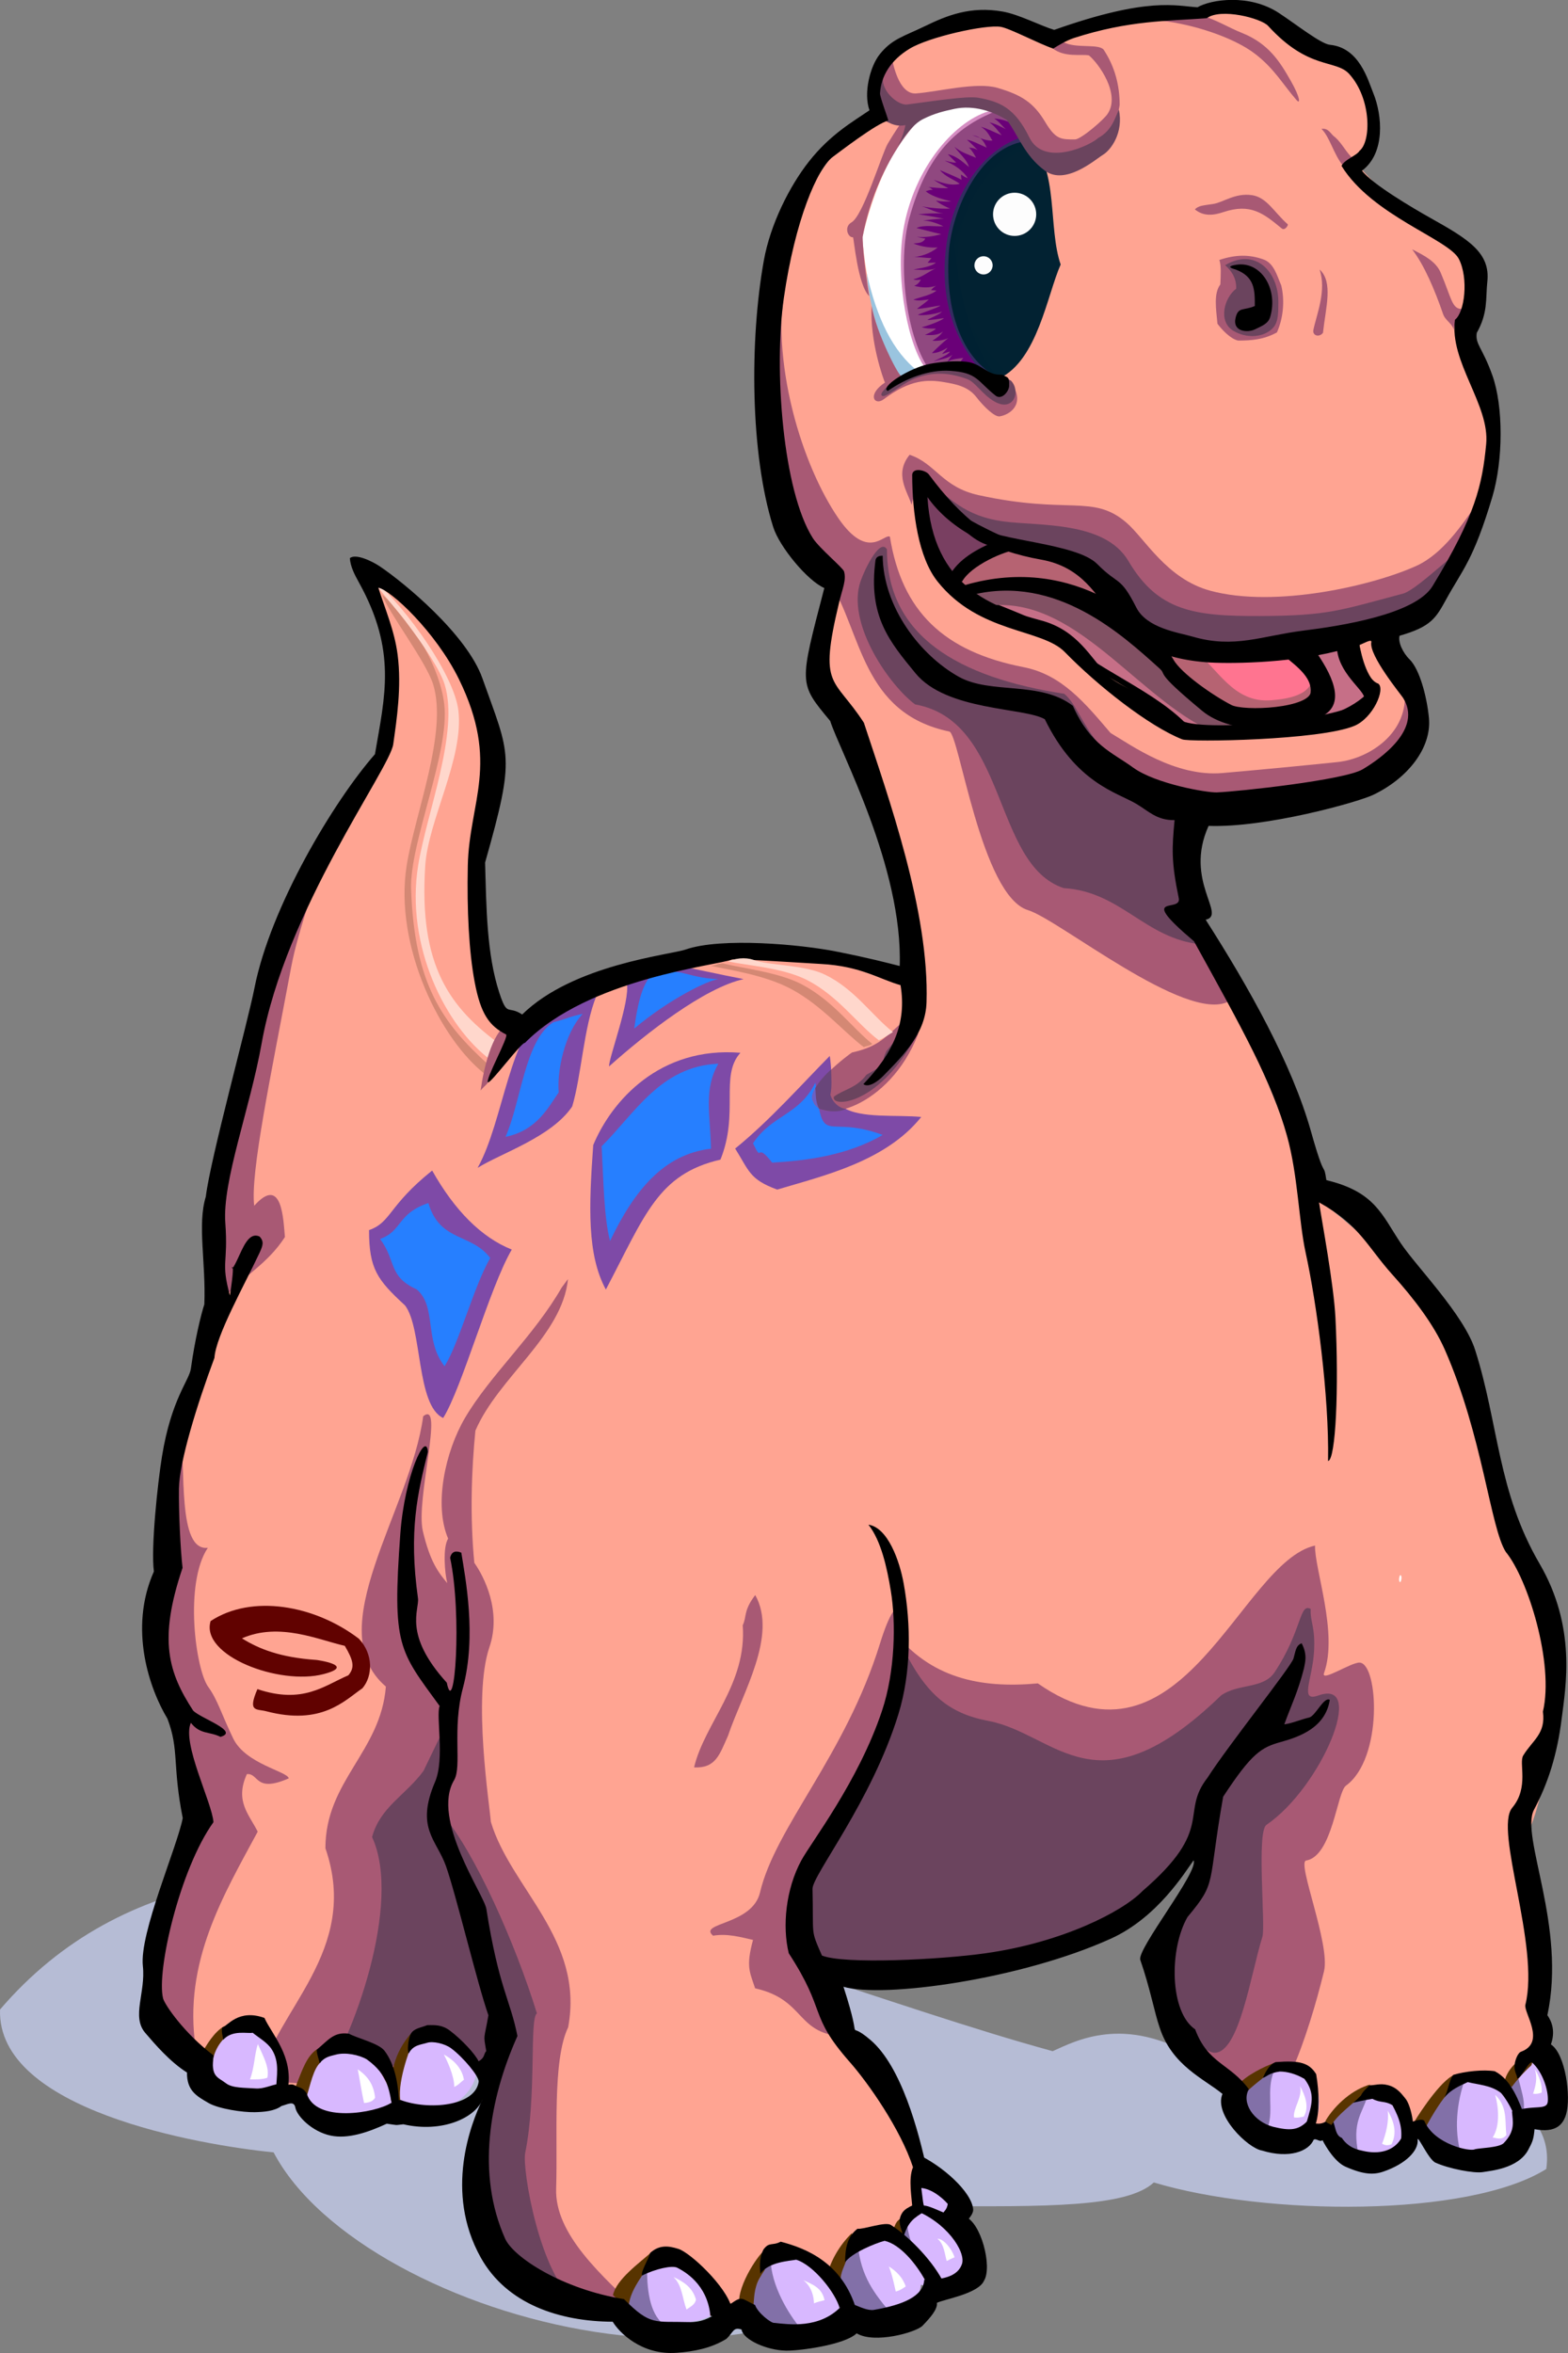 <?xml version="1.0" encoding="UTF-8" standalone="no"?>
<svg
   xmlns:dc="http://purl.org/dc/elements/1.1/"
   xmlns:cc="http://creativecommons.org/ns#"
   xmlns:rdf="http://www.w3.org/1999/02/22-rdf-syntax-ns#"
   xmlns:svg="http://www.w3.org/2000/svg"
   xmlns="http://www.w3.org/2000/svg"
   xmlns:sodipodi="http://sodipodi.sourceforge.net/DTD/sodipodi-0.dtd"
   xmlns:inkscape="http://www.inkscape.org/namespaces/inkscape"
   id="svg3287"
   version="1.1"
   inkscape:version="1.0.2 (e86c870879, 2021-01-15, custom)"
   width="2400"
   height="3600"
   xml:space="preserve"
   sodipodi:docname="Cartoon_Apatosaurus_02.svg"
   inkscape:export-filename="/Users/su_huynh/Documents/Art/Khủng Long Bé/apatosaurus_02.png"
   inkscape:export-xdpi="180"
   inkscape:export-ydpi="180"><rect width="100%" height="100%" fill="#808080" stroke="none"/><defs
     id="defs3291"><clipPath
       clipPathUnits="userSpaceOnUse"
       id="clipPath3301"><path
         d="M 0,414 H 558 V 0 H 0 Z"
         id="path3303"
         inkscape:connector-curvature="0" /></clipPath><clipPath
       clipPathUnits="userSpaceOnUse"
       id="clipPath3301-5"><path
         d="M 0,414 H 558 V 0 H 0 Z"
         id="path3303-9"
         inkscape:connector-curvature="0" /></clipPath></defs><sodipodi:namedview
     pagecolor="#ffffff"
     bordercolor="#666666"
     borderopacity="1"
     objecttolerance="10"
     gridtolerance="10"
     guidetolerance="10"
     inkscape:pageopacity="0"
     inkscape:pageshadow="2"
     inkscape:window-width="1920"
     inkscape:window-height="1009"
     id="namedview3289"
     showgrid="false"
     inkscape:zoom="0.17066727"
     inkscape:cx="298.91955"
     inkscape:cy="1593.4011"
     inkscape:window-x="-8"
     inkscape:window-y="-8"
     inkscape:window-maximized="1"
     inkscape:current-layer="g3295"
     showguides="true"
     inkscape:guide-bbox="true"
     inkscape:document-rotation="0"
     fit-margin-top="0"
     fit-margin-left="0"
     fit-margin-right="0"
     fit-margin-bottom="0" /><g
     id="g3295"
     inkscape:groupmode="layer"
     inkscape:label="apatosaurus_02"
     transform="matrix(1.25,0,0,-1.25,-2.1070162e-7,430)">



<g
   id="g1076"
   transform="matrix(8.788,0,0,8.793,-35.888,-2572.356)"><path
     style="color:#000000;display:inline;overflow:visible;visibility:visible;fill:#b6bcd5;fill-opacity:1;stroke:none;stroke-width:1px;marker:none;enable-background:accumulate"
     d="m 170.646,45.319 c -9.971,5.897 -16.618,2.282 -19.887,0.829 C 105.857,58.402 38.306,91.867 4.09,51.948 3.61,37.963 31.76,33.106 42.207,32.061 54.688,8.285 118.732,-8.303 133.357,24.603 c 16.867,-0.137 27.786,-0.161 31.498,3.271 15.438,-4.651 43.787,-4.936 54.68,1.872 C 222.228,48.025 174.259,45.319 170.646,45.319 Z"
     id="path4279"
     inkscape:connector-curvature="0"
     sodipodi:nodetypes="cccccccc" /><path
     style="color:#000000;display:inline;overflow:visible;visibility:visible;fill:#ffa492;fill-opacity:1;fill-rule:nonzero;stroke:none;stroke-width:1.25px;marker:none;enable-background:accumulate"
     d="m 203.015,247.209 c 4.872,8.475 8.519,14.428 8.519,24.359 0.619,6.795 -3.741,12.045 -3.741,17.103 1.582,2.143 1.191,5.19 1.069,6.414 -6.55,4.762 -11.846,9.233 -16.302,14.431 5.347,3.234 1.204,9.284 -0.534,13.629 -9.235,1.85 -13.366,11.422 -21.379,6.414 -7.002,0.669 -12.927,-1.388 -18.707,-2.672 -10.259,4.523 -26.524,0.671 -25.388,-10.69 -20.447,-14.34 -18.334,-52.337 -6.414,-63.871 -0.683,-4.335 -1.827,-8.358 -1.141,-12.494 2.545,-15.347 13.397,-29.838 11.831,-45.497 -5.855,3.531 -12.663,5.408 -19.241,4.81 -11.811,0.154 -29.397,-5.249 -34.655,-11.63 0.412,-0.401 -6.974,7.159 -6.071,22.229 0.619,10.334 3.335,19.714 -0.261,23.578 -0.666,0.716 -7.915,15.211 -14.073,17.61 0.805,-4.217 2.432,-6.495 2.221,-9.032 -0.52,-6.256 -2.093,-18.35 -2.736,-19.119 -1.485,-1.774 -6.982,-8.973 -11.45,-19.853 -5.327,-12.974 -9.63,-30.45 -9.986,-40.098 -0.606,-16.407 -0.035,-7.328 0.674,-13.779 -0.745,-2.583 -8.63,-24.815 -7.357,-37.279 -1.314,-3.536 -2.61,-13.388 1.413,-18.917 0.026,-6.035 0.763,-9.515 2.965,-14.872 C 27.823,67.564 23.894,62.029 25.078,52.617 25.743,47.332 49.316,37.402 54.355,36.973 c 4.101,1.032 13.093,3.456 18.193,8.49 3.035,-5.937 -5.28,-21.594 -1.213,-25.691 6.115,-6.16 31.183,-13.66 44.851,-9.255 8.984,2.895 16.151,12.159 15.578,16.083 0.751,9.422 -17.776,33.476 -14.942,31.621 9.21,-6.027 31.749,18.124 54.762,18.237 0.59,-2.407 0.933,-5.873 -6.894,-17.843 2.638,-4.917 8.262,-18.878 17.182,-23.154 2.115,-1.014 5.571,-0.065 7.845,-0.331 5.536,-0.648 12.7,-1.482 17.839,1.788 4.913,3.126 11.243,6.986 11.484,10.993 1.154,6.962 -0.742,21.466 -3.023,26.155 1.921,4.417 2.562,6.579 3.834,12.713 1.032,4.977 0.809,15.789 -1.307,21.275 -2.61,9.677 -8.03,28.671 -12.15,34.455 0.411,7.36 -13.787,18.354 -19.701,23.096 -1.013,11.399 -1.127,2.751 -4.149,10.784 -5.13,13.635 -11.334,22.361 -12.432,27.301 -1.128,5.713 -1.069,11.531 -1.069,17.905 9.642,-1.761 25.875,0.14 29.96,4.942 3.803,4.471 0.207,13.511 -2.556,16.731 0,0 -0.188,0.404 6.568,3.941 z"
     id="path3525"
     inkscape:connector-curvature="0"
     sodipodi:nodetypes="ccccccccccscccsscssssccccsccsscsccsssccscccsccscc" /><path
     style="color:#000000;display:inline;overflow:visible;visibility:visible;fill:#7e4aa7;fill-opacity:1;fill-rule:nonzero;stroke:none;stroke-width:1.25px;marker:none;enable-background:accumulate"
     d="m 106.518,171.792 c 4.806,3.878 9.556,9.244 13.184,12.891 0.456,-3.02 0.009,-5.928 1.831,-7.141 2.416,-1.608 7.491,-1.013 10.913,-1.355 -4.971,-6.222 -13.728,-8.205 -20.068,-10.107 -3.839,1.401 -3.894,2.568 -5.859,5.713 z"
     id="path5060"
     inkscape:connector-curvature="0"
     sodipodi:nodetypes="ccsccc" /><path
     style="color:#000000;display:inline;overflow:visible;visibility:visible;fill:#d8b8ff;fill-opacity:1;fill-rule:nonzero;stroke:none;stroke-width:1.25px;marker:none;enable-background:accumulate"
     d="m 219.987,45.749 c -2.527,0.885 -4.094,-2.931 -5.855,-3.796 0.271,-2.286 0.799,-2.722 1.198,-4.884 1.562,0.405 5.208,0.239 6.484,0.866 1.628,2.86 -0.606,5.332 -1.827,7.814 z"
     id="path4171"
     inkscape:connector-curvature="0"
     sodipodi:nodetypes="ccccc" /><path
     style="color:#000000;display:inline;overflow:visible;visibility:visible;fill:#8270a8;fill-opacity:1;fill-rule:nonzero;stroke:none;stroke-width:1.25px;marker:none;enable-background:accumulate"
     d="m 215.591,44.071 c -0.489,-1.55 1.381,-4.488 0.671,-6.67 -0.438,-0.036 -0.812,-0.144 -1.17,-0.231 -0.607,1.755 -0.167,2.596 -0.997,4.285 0.443,0.973 0.649,2.351 1.495,2.616 z"
     id="path4146"
     inkscape:connector-curvature="0"
     sodipodi:nodetypes="ccccc" /><path
     style="color:#000000;display:inline;overflow:visible;visibility:visible;fill:#d8b8ff;fill-opacity:1;fill-rule:nonzero;stroke:none;stroke-width:1.25px;marker:none;enable-background:accumulate"
     d="m 213.756,40.812 c 1.992,-2.54 2.74,-4.431 1.528,-7.39 -1.741,-1.713 -5.2,-2.257 -7.508,-1.588 -2.15,0.541 -3.735,2.064 -5.18,3.276 -0.557,3.76 3.028,5.267 5.053,6.98 2.046,0.313 4.329,-0.138 6.107,-1.278 z"
     id="path4076"
     inkscape:connector-curvature="0"
     sodipodi:nodetypes="cccccc" /><path
     style="color:#000000;display:inline;overflow:visible;visibility:visible;fill:#a85974;fill-opacity:1;fill-rule:nonzero;stroke:none;stroke-width:1.953px;marker:none;enable-background:accumulate"
     d="M 83.225,153.625 82.35,152.45 c -3.844,-6.712 -9.985,-12.206 -13.475,-18.15 -2.78,-4.733 -4.353,-12.13 -2.35,-16.8 -0.778,-1.262 -0.469,-4.797 -0.125,-6.2 -1.281,1.546 -2.391,2.983 -3.4,7.25 -1.027,4.344 3.048,18.395 0.05,15.975 C 61.292,121.409 48.557,104.866 57.85,96.9 57.131,87.807 49.425,83.775 49.425,74.4 54.404,60.022 42.227,51.709 40.325,42.2 47.73,40.893 65.591,41.724 72.75,44.75 74.6,45.532 66.405,23.819 79.275,12.775 82.031,10.41 89.721,10.205 94.25,8.95 87.706,14.985 81.366,20.736 81.575,27.025 c 0.237,7.113 -0.564,17.836 1.675,22.45 2.273,12.265 -7.989,19.313 -10.775,28.6 -0.137,2.123 -2.566,17.386 -0.2,24.3 1.727,5.046 -0.765,9.867 -2.1,11.75 -0.626,6.454 -0.392,12.985 0.15,18.4 3.198,7.438 12.112,13.216 12.9,21.1 z"
     id="path3236"
     inkscape:connector-curvature="0" /><path
     style="color:#000000;display:inline;overflow:visible;visibility:visible;fill:#d8b8ff;fill-opacity:1;fill-rule:nonzero;stroke:none;stroke-width:1.562px;marker:none;enable-background:accumulate"
     d="m 32.781,45.63 c 0.974,3.034 4.36,4.187 7.354,3.522 2.848,-1.908 3.107,-4.848 3.107,-8.39 -2.63,-0.496 -6.025,-1.038 -8.079,0.104 -1.764,1.303 -2.214,3.08 -2.382,4.765 z"
     id="path3834"
     inkscape:connector-curvature="0" /><path
     style="color:#000000;display:inline;overflow:visible;visibility:visible;fill:#a85974;fill-opacity:1;fill-rule:nonzero;stroke:none;stroke-width:1.953px;marker:none;enable-background:accumulate"
     d="m 48.681,212.782 c -0.304,-4.095 -2.921,-9.841 -4.033,-15.772 -2.835,-15.124 -5.705,-28.628 -5.145,-33.182 3.924,4.388 4.058,-2.034 4.282,-4.353 -2.459,-3.772 -5.509,-5.219 -8.491,-8.454 -1.527,6.414 -1.322,10.04 -1.62,13.545 3.706,12.064 7.8,35.713 15.006,48.216 z"
     id="path3184"
     inkscape:connector-curvature="0"
     sodipodi:nodetypes="csccccc" /><path
     style="color:#000000;display:inline;overflow:visible;visibility:visible;fill:#267fff;fill-opacity:1;fill-rule:nonzero;stroke:none;stroke-width:1.25px;marker:none;enable-background:accumulate"
     d="m 117.696,180.965 c 1.086,-9.371 1.205,-4.273 9.378,-7.278 -4.957,-2.889 -10.759,-3.584 -15.395,-3.859 -2.465,3.151 -1.225,-0.318 -2.673,2.688 2.581,3.952 6.451,3.898 8.69,8.45 z"
     id="path4209"
     inkscape:connector-curvature="0"
     sodipodi:nodetypes="ccccc" /><path
     style="color:#000000;display:inline;overflow:visible;visibility:visible;fill:#a85974;fill-opacity:1;fill-rule:nonzero;stroke:none;stroke-width:1.562px;marker:none;enable-background:accumulate"
     d="m 131.998,187.692 c -4.006,-10.264 -13.879,-12.73 -14.665,-9.109 -0.714,1.985 4.945,6.255 5.468,6.581 3.81,0.844 4.621,2.164 7.258,4.424 1.164,-1.337 1.767,-0.004 1.939,-1.897 z"
     id="path5133"
     inkscape:connector-curvature="0"
     sodipodi:nodetypes="ccccc" /><path
     style="color:#000000;display:inline;overflow:visible;visibility:visible;fill:#6b445e;fill-opacity:1;fill-rule:nonzero;stroke:none;stroke-width:1.25px;marker:none;enable-background:accumulate"
     d="m 131.381,186.818 c -5.095,-9.09 -11.538,-9.354 -11.11,-7.816 1.361,1.035 3.154,1.189 4.544,3.063 4.853,2.777 1.42,0.575 2.769,3.281 2.009,2.389 2.532,3.451 3.797,1.472 z"
     id="path5125"
     inkscape:connector-curvature="0"
     sodipodi:nodetypes="ccccc" /><path
     style="color:#000000;display:inline;overflow:visible;visibility:visible;fill:#ffffff;stroke:none;stroke-width:1px;marker:none;enable-background:accumulate"
     d="m 145.159,316.599 c -2.502,1.742 -4.371,2.079 -7.559,2.079 -8.661,-2.721 -12.361,-15.601 -13.361,-20.075 0.474,-6.629 2.467,-14.104 5.609,-19.758 1.386,1.387 3.084,1.031 4.256,1.284 -6.677,12.555 -1.904,31.584 11.055,36.471 z"
     id="path3939"
     inkscape:connector-curvature="0"
     sodipodi:nodetypes="cccccc" /><path
     style="color:#000000;display:inline;overflow:visible;visibility:visible;fill:#d58dc2;fill-opacity:1;stroke:none;stroke-width:1px;marker:none;enable-background:accumulate"
     d="m 130.863,298.917 c 0.913,7.714 8.133,15.527 12.682,17.043 -0.224,0.4 -0.648,0.466 -1.247,0.341 -4.89,-1.148 -10.947,-7.832 -12.377,-16.853 -1.073,-6.766 0.721,-16.05 3.168,-19.099 0.465,0.099 0.884,0.433 1.39,0.489 -3.54,5.839 -4.076,14.186 -3.615,18.078 z"
     id="path4330"
     inkscape:connector-curvature="0"
     sodipodi:nodetypes="sccsccs" /><path
     style="color:#000000;display:inline;overflow:visible;visibility:visible;fill:#904880;fill-opacity:1;stroke:none;stroke-width:1px;marker:none;enable-background:accumulate"
     d="m 143.879,280.36 c -0.74,-1.493 -2.294,-2.384 -3.6,-3.2 -1.619,2.457 -3.49,2.6 -6.4,2.6 -3.652,4.743 -4.759,15.511 -3.086,21.575 2.483,9.001 6.68,12.827 12.486,15.025 3.097,-0.493 4.171,-3.668 4.8,-4.8 -6.969,-2.803 -10.6,-9.247 -10.6,-16.4 0.215,-6.412 2.303,-10.703 6.4,-14.8 z"
     id="path3958"
     inkscape:connector-curvature="0"
     sodipodi:nodetypes="cccscccc" /><path
     style="color:#000000;display:inline;overflow:visible;visibility:visible;fill:#6a0078;fill-opacity:1;stroke:none;stroke-width:1px;marker:none;enable-background:accumulate"
     d="m 137.071,311.249 c 0.671,-0.958 1.702,-1.738 2.03,-2.829 -1.068,0.866 -1.747,1.516 -2.952,1.784 0.465,-0.49 0.764,-0.764 1.169,-1.169 -0.585,-0.044 -1.103,0.201 -1.599,0.246 1.225,-0.452 2.541,-1.347 3.198,-2.399 -0.394,0.094 -0.683,0.359 -0.922,0.492 -0.019,-0.22 0.061,-0.731 0.061,-0.738 -0.901,0.498 -2.107,0.95 -3.014,1.353 0.794,-0.961 2.016,-1.322 2.768,-1.907 -1.322,-0.348 -2.756,0.263 -3.629,0.554 0.695,-0.47 1.398,-0.817 2.03,-1.169 -1.046,-0.015 -2.005,0.084 -3.014,0.184 0.444,-0.014 0.596,-0.204 0.861,-0.431 -0.381,0.078 -0.73,-0.108 -0.984,-0.184 1.025,-0.828 2.659,-1.167 3.567,-1.415 -0.742,-0.023 -1.477,-0.012 -2.153,0.123 0.52,-0.456 1.573,-0.963 1.968,-1.107 -1.273,-0.09 -3.029,0.126 -3.936,0.307 1.126,-0.318 1.817,-0.864 3.014,-0.984 -1.156,0.056 -2.468,-0.019 -3.506,-0.123 1.213,-0.164 2.505,-0.403 3.567,-0.615 -1.045,0.004 -1.952,-0.152 -2.891,-0.246 1.093,-0.058 1.914,-0.393 2.829,-0.799 -1.257,-0.075 -2.691,0.226 -3.752,-0.246 1.18,-0.289 2.304,-0.608 3.444,-0.861 -1.105,-0.307 -2.284,-0.479 -3.383,-0.369 0.412,-0.111 0.771,-0.158 1.169,-0.246 -0.325,-0.638 -0.985,-0.615 -1.661,-0.676 1.109,-0.476 2.467,-0.637 3.383,-0.554 -0.992,-0.853 -2.538,-1.353 -3.629,-1.353 0.991,0.064 1.895,-0.123 2.768,-0.123 -0.156,-0.228 -0.327,-0.426 -0.508,-0.598 -0.175,-0.165 1.257,0.051 1.079,-0.088 -0.774,-0.601 -2.601,-0.804 -3.092,-0.913 1.074,-0.051 2.359,-0.161 3.137,0.184 -1.067,-0.521 -2.04,-1.318 -3.137,-1.538 0.379,-0.189 0.743,-0.061 1.046,-0.061 -0.271,-0.454 -0.458,-0.655 -0.922,-0.861 1.175,-0.288 2.115,-0.289 3.075,0.031 -0.346,-0.151 -0.683,-0.56 -0.738,-0.615 0.242,-0.048 0.492,-0.041 0.738,-0.061 -0.505,-0.552 -2.111,-0.892 -3.198,-1.261 0.822,-0.277 1.688,0 2.153,0 -0.598,-0.515 -1.169,-0.923 -1.661,-1.292 0.596,-0.025 2.701,0.405 3.26,0.461 -0.121,-0.221 -2.684,-1.066 -3.137,-1.292 0.88,-0.176 2.715,0.164 3.383,0.461 -0.371,-0.43 -1.588,-0.874 -2.06,-1.169 0.409,-0.067 1.925,0.211 2.306,0.246 -0.097,-0.235 -1.894,-0.965 -3.086,-1.273 1.104,-0.338 2.228,-0.048 1.897,-0.29 -0.422,-0.308 -0.908,-0.53 -1.456,-0.774 0.997,-0.049 1.882,-0.056 2.522,0.492 -0.407,-0.627 -0.947,-0.961 -1.476,-1.292 0.835,-0.094 1.785,0.131 2.214,0.369 -0.835,-0.684 -1.758,-1.574 -2.276,-2.091 0.72,-0.048 1.631,0.412 2.153,0.738 -0.083,-0.244 -0.568,-0.636 -0.703,-0.818 -0.133,-0.179 1.14,0.417 1.036,0.236 -0.292,-0.509 -2.012,-1.13 -2.239,-1.324 1.13,0.389 2.265,0.355 3.014,1.353 -0.504,-0.475 -0.791,-0.908 -1.107,-1.415 0.632,0.439 1.842,0.471 2.214,0.553 -0.299,-0.348 -0.481,-0.693 -0.676,-1.046 0.487,0.031 0.69,0.092 1.107,0.184 -0.289,-1.569 2.244,-1.179 3.014,-0.923 -2.899,5 -4.92,10.856 -4.92,16.667 1.428,6.12 4.75,12.226 10.086,15.191 -0.581,2.213 -2.192,3.048 -4.305,3.26 0.667,-0.417 1.128,-1.072 1.599,-1.476 -0.791,0.377 -1.428,0.753 -2.276,0.923 0.711,-0.436 1.266,-1.252 1.722,-1.784 -0.916,0.365 -2.154,1.005 -2.891,1.169 0.856,-0.499 1.104,-1.114 1.599,-1.907 -1.001,-0.093 -2.184,0.595 -2.829,0.738 1.237,-0.14 1.643,-0.852 2.03,-1.722 -0.961,0.391 -1.822,0.918 -2.768,1.107 0.537,-0.433 1.097,-1.035 1.538,-1.476 -0.403,0.287 -0.778,0.324 -1.23,0.369 0.468,-0.455 0.725,-0.947 0.984,-1.415 -1.142,0.476 -2.083,0.74 -3.014,1.538 z"
     id="path5102"
     inkscape:connector-curvature="0"
     sodipodi:nodetypes="ccccccccccccccccccccccccccccccccsscccccccccccccccccsccccccsscccccccccccccccccccccc" /><path
     style="color:#000000;display:inline;overflow:visible;visibility:visible;fill:#342c61;fill-opacity:1;stroke:none;stroke-width:1px;marker:none;enable-background:accumulate"
     d="m 147.066,311.634 c -5.891,-1.044 -10.444,-9.583 -9.951,-14.466 0.557,-5.522 1.985,-13.248 5.515,-17.367 -1.167,-0.005 -0.959,-0.343 -1.867,0.225 -4.081,4.811 -5.615,10.546 -4.892,16.964 0.908,8.054 5.44,13.88 10.412,15.513 0.226,-0.733 0.216,-0.384 0.783,-0.87 z"
     id="path5100"
     inkscape:connector-curvature="0"
     sodipodi:nodetypes="csccscc" /><path
     style="color:#000000;display:inline;overflow:visible;visibility:visible;opacity:0.99;fill:#002232;fill-opacity:1;fill-rule:nonzero;stroke:none;stroke-width:1px;marker:none;enable-background:accumulate"
     d="m 147.615,312.064 c -6.816,-0.348 -10.955,-9.558 -11.338,-15.684 -0.553,-8.843 2.316,-15.101 7.079,-17.37 5.296,2.542 6.628,11.588 8.516,15.836 -1.78,5.169 -0.242,13.203 -4.257,17.218 z"
     id="path3804"
     inkscape:connector-curvature="0"
     sodipodi:nodetypes="csccc" /><path
     style="color:#000000;display:inline;overflow:visible;visibility:visible;fill:#a85974;fill-opacity:1;fill-rule:nonzero;stroke:none;stroke-width:1.562px;marker:none;enable-background:accumulate"
     d="m 209.696,261.308 c -1.8,-2.52 -4.504,-6.686 -8.229,-8.393 -5.959,-2.731 -19.685,-5.934 -28.742,-3.476 -6.119,1.661 -9.122,7.286 -11.708,9.494 -4.678,3.994 -8.027,1.079 -20.542,3.803 -5.174,1.126 -5.974,4.401 -9.648,5.626 -2.19,-2.7 -0.289,-5.094 0.267,-6.948 0.331,1.195 0.988,3.378 1.069,3.741 5.683,-7.495 13.287,-9.692 25.635,-12.845 2.964,-0.757 1.052,-7.887 9.798,-9.787 9.938,-2.158 24.672,-3.017 34.396,4.276 2.827,3.886 7.267,9.698 7.704,14.509 z"
     id="path3777"
     inkscape:connector-curvature="0"
     sodipodi:nodetypes="csssscccsscc" /><path
     style="color:#000000;display:inline;overflow:visible;visibility:visible;fill:#a85974;fill-opacity:1;fill-rule:nonzero;stroke:none;stroke-width:1.562px;marker:none;enable-background:accumulate"
     d="m 173.987,295.486 c 2.34,0.775 4.199,0.762 6.147,0.067 1.482,-0.529 1.901,-2.323 2.472,-3.608 0.529,-2.162 0.262,-4.648 -0.601,-6.547 -1.853,-1.032 -3.664,-1.136 -5.412,-1.136 -1.113,0.255 -2.314,1.593 -2.873,2.338 -0.198,2.113 -0.545,4.217 0.401,5.478 0.061,1.299 0.136,2.599 -0.134,3.407 z"
     id="path3495"
     inkscape:connector-curvature="0"
     sodipodi:nodetypes="cscccccc" /><path
     style="color:#000000;display:inline;overflow:visible;visibility:visible;fill:#6b445e;fill-opacity:1;fill-rule:nonzero;stroke:none;stroke-width:1.25px;marker:none;enable-background:accumulate"
     d="m 182.204,289.674 c -0.003,-1.407 0.022,-2.749 -0.663,-3.555 -1.25,-1.472 -3.802,-1.629 -5.684,-0.453 -2.087,1.356 -1.151,4.598 0.468,5.812 0.069,1.51 -0.716,2.57 -1.537,3.274 4.233,2.52 7.425,-0.94 7.416,-5.078 z"
     id="path3475"
     inkscape:connector-curvature="0"
     sodipodi:nodetypes="sscccs" /><path
     style="color:#000000;display:inline;overflow:visible;visibility:visible;fill:#a85974;fill-opacity:1;fill-rule:nonzero;stroke:none;stroke-width:1.953px;marker:none;enable-background:accumulate"
     d="M 126.693,102.87 C 121.875,87.306 112.133,77.381 109.983,68.244 c -1.079,-4.585 -8.698,-4.179 -6.542,-6.022 1.997,0.339 3.836,-0.201 5.566,-0.586 -0.995,-3.675 -0.487,-4.397 0.293,-6.738 7.262,-1.633 5.527,-6.555 12.891,-6.738 -1.608,2.501 -6.373,10.989 -7.031,12.305 -0.542,3.067 9.991,22.64 13.533,39.036 2.044,8.093 0.71,12.127 -2,3.37 z"
     id="path3778"
     inkscape:connector-curvature="0"
     sodipodi:nodetypes="ssccccccs" /><path
     style="color:#000000;display:inline;overflow:visible;visibility:visible;fill:#a85974;fill-opacity:1;fill-rule:nonzero;stroke:none;stroke-width:1.562px;marker:none;enable-background:accumulate"
     d="m 128.523,104.669 c 5.146,-6.55 12.037,-8.068 20.172,-7.328 20.125,-14.02 28.205,16.873 38.622,19.188 -0.096,-3.237 3.243,-12.195 1.254,-17.741 -0.486,-1.354 3.811,1.532 4.977,1.448 2.589,-0.185 3.281,-13.343 -1.927,-17.131 -1.256,-0.914 -1.87,-9.8 -5.547,-10.421 -1.32,-0.223 3.405,-11.69 2.494,-15.41 -2.164,-8.838 -6.43,-21.577 -9.973,-19.194 -6.892,4.634 -10.254,11.103 -13.484,19.419 -0.54,1.39 6.73,16.093 6.458,17.905 -0.276,1.83 -8.923,-10.046 -9.015,-9.627 6.492,8.671 -13.899,16.128 -22.224,19.458 -4.398,3.835 -8.422,6.911 -13.284,8.856 2.216,4.035 2.08,9.26 1.476,10.578 z"
     id="path5174"
     inkscape:connector-curvature="0"
     sodipodi:nodetypes="cccsssssssscccc" /><path
     style="color:#000000;display:inline;overflow:visible;visibility:visible;fill:#d8b8ff;fill-opacity:1;fill-rule:nonzero;stroke:none;stroke-width:1.25px;marker:none;enable-background:accumulate"
     d="m 181.298,43.969 c -8.128,-3.02 -1.795,-10.588 4.98,-9.082 2.492,2.8 1.396,5.227 1.099,8.203 -2.038,0.267 -4.393,1.441 -6.079,0.879 z"
     id="path3961"
     inkscape:connector-curvature="0" /><path
     style="color:#000000;display:inline;overflow:visible;visibility:visible;fill:#6b445e;fill-opacity:1;fill-rule:nonzero;stroke:none;stroke-width:1.25px;marker:none;enable-background:accumulate"
     d="m 129.527,103.105 c 3.364,-7.192 6.658,-9.921 12.267,-10.983 9.494,-1.797 15.069,-13.261 32.427,3.542 2.381,1.689 5.896,0.877 7.454,3.22 3.892,5.856 3.424,9.715 5.038,8.818 -0.101,-1.831 0.692,-2.506 0.454,-6.07 -0.255,-3.818 -2.042,-6.927 0.61,-5.974 6.8,2.444 0.423,-12.791 -7.233,-18.008 -1.404,-0.957 -0.1,-14.116 -0.563,-15.589 -1.62,-5.155 -3.194,-16.094 -6.646,-16.135 -1.998,-0.024 -7.749,6.262 -7.522,13.295 0.197,6.101 6.276,12.764 6.101,16.355 -0.081,1.661 -8.998,-9.783 -8.433,-8.332 -11.476,-8.662 -31.502,-11.507 -42.817,-9.729 -5.947,0.934 -3.718,4.982 -6.174,10.11 6.261,14.953 13.45,18.008 15.038,35.481 z"
     id="path3461"
     inkscape:connector-curvature="0"
     sodipodi:nodetypes="cscscssssssscscc" /><path
     style="color:#000000;display:inline;overflow:visible;visibility:visible;fill:#a85974;fill-opacity:1;fill-rule:nonzero;stroke:none;stroke-width:1.562px;marker:none;enable-background:accumulate"
     d="m 200.845,296.956 c 1.687,-2.18 3.159,-5.647 4.317,-9.015 0.323,-0.941 1.416,-1.363 1.517,-2.368 -0.13,1.84 1.348,1.662 1.115,3.099 -1.404,-0.073 -1.468,1.526 -2.979,5.06 -0.651,1.521 -2.233,2.357 -3.969,3.225 z"
     id="path3750"
     inkscape:connector-curvature="0"
     sodipodi:nodetypes="csccsc" /><path
     style="color:#000000;display:inline;overflow:visible;visibility:visible;fill:#6b445e;fill-opacity:1;fill-rule:nonzero;stroke:none;stroke-width:1.25px;marker:none;enable-background:accumulate"
     d="m 199.556,249.031 c -8.667,-2.281 -10.248,-3.08 -19.929,-3.113 -9.157,-0.031 -14.194,0.667 -18.316,7.661 -3.286,5.576 -12.51,4.857 -17.311,5.494 -5.505,0.73 -7.673,3.238 -11.302,6.349 5.616,-11.948 16.859,-9.847 22.796,-12.026 6.754,-2.479 7.24,-12.064 17.3,-12.948 11.482,-1.009 17.073,3.636 27.073,4.636 3.604,1.983 6.383,5.144 7.98,9.403 1.155,2.754 -5.96,-4.843 -8.291,-5.456 z"
     id="path3785"
     inkscape:connector-curvature="0"
     sodipodi:nodetypes="sssscssccs" /><path
     style="color:#000000;display:inline;overflow:visible;visibility:visible;fill:#a85974;fill-opacity:1;fill-rule:nonzero;stroke:none;stroke-width:1.25px;marker:none;enable-background:accumulate"
     d="m 184.743,317.734 c 0.555,-0.637 0.534,0.338 -0.802,2.672 -1.471,2.572 -3.017,5.172 -6.846,6.695 -1.779,0.707 -3.496,1.788 -5.514,2.392 -2.355,-0.865 -2.365,-0.171 -5.679,-0.702 4.275,-0.487 10.015,-2.253 13.126,-4.67 2.645,-2.055 3.807,-4.2 5.714,-6.387 z"
     id="path3806"
     inkscape:connector-curvature="0"
     sodipodi:nodetypes="sssccss" /><path
     style="color:#000000;display:inline;overflow:visible;visibility:visible;fill:#a85974;fill-opacity:1;fill-rule:nonzero;stroke:none;stroke-width:1.562px;marker:none;enable-background:accumulate"
     d="m 152.211,325.826 c -1.232,0.061 -1.322,0.022 -1.484,-0.874 1.748,-1.336 3.985,-0.777 5.077,-0.993 1.356,-1.098 4.42,-5.363 2.637,-8.101 -0.501,-0.816 -3.688,-3.546 -4.547,-3.599 -1.995,0 -2.703,-0.03 -4.191,2.45 -1.579,2.632 -3.216,3.724 -6.625,4.725 -2.931,0.861 -8.248,-0.539 -11.345,-0.77 -1.862,-0.139 -2.843,2.384 -3.345,4.71 -0.474,-1.23 -2.05,-2.532 -2.04,-4.515 1.324,-1.324 2.016,-3.068 4.041,-3.284 -0.416,-0.473 -1.61,-2.206 -2.613,-3.916 -0.832,-1.419 -3.405,-10.014 -5.049,-10.947 -1.1,-0.625 -0.49,-2.146 0.211,-2.073 0.114,0.012 0.631,-6.618 2.259,-8.193 -0.748,4.454 -1,8.306 -0.891,8.373 1.817,9.863 7.777,16.903 9.797,17.642 0.798,0.499 3.748,1.499 7.825,0.425 3.975,-0.883 4.733,-5.423 7.575,-6.9 3.903,-2.028 5.449,-1.601 7.584,1.065 1.586,1.98 2.69,3.878 3.007,6.009 0,2.773 -0.699,5.317 -2.141,7.551 -0.524,1.111 -3.932,0.197 -5.743,1.216 z"
     id="path3860"
     inkscape:connector-curvature="0"
     sodipodi:nodetypes="cccccssscccsssccccssccc" /><path
     style="color:#000000;display:inline;overflow:visible;visibility:visible;fill:#6b445e;fill-opacity:1;fill-rule:nonzero;stroke:none;stroke-width:1.25px;marker:none;enable-background:accumulate"
     d="m 127.189,321.205 c -1.012,-1.306 -0.949,-3.293 -0.635,-5.92 1.305,-0.58 2.09,-1.338 3.693,-1.033 -0.413,-1.924 -0.928,-2.537 -1.035,-2.884 1.88,2.908 3.084,3.519 3.523,3.74 1.564,0.786 2.857,1.088 4.319,1.402 2.749,0.59 5.478,-0.395 7.325,-1.55 1.613,-2.134 2.428,-4.934 5.3,-7.05 2.872,-2.116 7.04,1.579 8.075,2.2 1.145,0.687 2.908,3.114 2.23,6.305 -0.546,-1.182 -0.97,-2.919 -2.896,-3.964 -0.938,-0.927 -7.509,-4.159 -9.583,0.094 -2.035,4.173 -4.194,4.986 -7.087,5.513 -1.622,0.295 -6.594,-0.509 -9.925,-0.934 -1.353,-0.173 -3.906,2.105 -3.305,4.08 z"
     id="path3906"
     inkscape:connector-curvature="0"
     sodipodi:nodetypes="ccccsscssccsssc" /><path
     style="color:#000000;display:inline;overflow:visible;visibility:visible;fill:#a85974;fill-opacity:1;fill-rule:nonzero;stroke:none;stroke-width:1.562px;marker:none;enable-background:accumulate"
     d="m 191.224,308.581 c -1.35,1.681 -1.825,3.963 -3.006,5.144 1.046,0.151 1.277,-0.765 1.871,-1.136 1.08,-0.958 1.537,-2.157 2.606,-3.073"
     id="path3914"
     inkscape:connector-curvature="0"
     sodipodi:nodetypes="cccc" /><path
     style="color:#000000;display:inline;overflow:visible;visibility:visible;fill:#a85974;fill-opacity:1;fill-rule:nonzero;stroke:none;stroke-width:1.562px;marker:none;enable-background:accumulate"
     d="m 120.879,259.56 c 4.155,-6.059 6.408,-2.105 7.2,-2.6 1.655,-10.373 7.492,-15.991 18.621,-18.158 5.387,-1.049 8.652,-5.11 12.127,-9.164 2.883,-1.697 9.003,-6.148 15.6,-5.575 6.403,0.555 13.88,1.296 16.058,1.531 4.402,0.475 9.969,4.066 9.308,10.064 4.898,-9.925 -10.412,-14.531 -13.637,-14.546 -2.621,-0.012 -12.421,-2.138 -15.222,-1.404 -2.212,0.58 0.538,-22.009 4.314,-27.453 -5.935,-3.027 -23.624,11.417 -27.923,12.722 -6.537,1.983 -9.598,24.579 -10.965,24.863 -12.185,2.534 -12.186,13.729 -16.681,20.921 -11.38,9.27 -7.006,30.743 -6.1,43.3 -2.409,-12.983 2.446,-27.423 7.3,-34.5 z"
     id="path3942"
     inkscape:connector-curvature="0"
     sodipodi:nodetypes="scscsscsscssccs" /><path
     style="color:#000000;display:inline;overflow:visible;visibility:visible;fill:#6b445e;fill-opacity:1;fill-rule:nonzero;stroke:none;stroke-width:1.25px;marker:none;enable-background:accumulate"
     d="m 152.372,235.096 c -14.802,2.268 -24.701,8.07 -24.701,20.091 -1.017,1.783 -3.452,-3.395 -3.853,-5.016 -1.432,-5.788 4.221,-13.895 7.767,-16.554 12.957,-2.313 10.757,-22.256 20.7,-25.571 8.021,-0.484 11.331,-7.047 19.134,-7.828 -2.021,1.254 -2.762,3.232 -3.479,4.523 1.046,-0.207 1.315,0.548 2.087,0.87 -1.754,7.266 -0.397,11.031 0.348,16.016 -14.692,2.35 -14.75,10.771 -18.004,13.469 z"
     id="path5104"
     inkscape:connector-curvature="0"
     sodipodi:nodetypes="ccsccccccc" /><path
     style="color:#000000;display:inline;overflow:visible;visibility:visible;fill:#c66f87;fill-opacity:1;stroke:#000000;stroke-width:0.8px;stroke-linecap:butt;stroke-linejoin:miter;stroke-miterlimit:4;stroke-dasharray:none;stroke-dashoffset:0;stroke-opacity:1;marker:none;enable-background:accumulate"
     d="m 150.719,243.533 c 5.409,-5.349 14.478,-8.309 19.134,-13.742 8.519,0.014 21.257,-0.128 25.918,6.088 -2.029,1.908 -2.444,4.998 -2.957,7.306 -9.277,0.562 -17.911,-3.225 -26.848,-1.239 -4.938,1.345 -6.729,6.711 -9.508,10.284 -9.52,2.284 -17.629,6.215 -24.005,10.872 -1.881,-15.051 9.756,-14.251 18.265,-19.569 z"
     id="path5123"
     inkscape:connector-curvature="0"
     sodipodi:nodetypes="cccccccc" /><path
     style="color:#000000;display:inline;overflow:visible;visibility:visible;fill:#ff7490;fill-opacity:1;fill-rule:nonzero;stroke:none;stroke-width:1px;marker:none;enable-background:accumulate"
     d="m 178.588,231.265 c 2.922,0.109 6.785,1.586 8.936,2.93 1.084,2.323 -0.906,4.957 -1.465,7.471 -7.35,-2.097 -14.318,-1.148 -21.094,0.439 3.033,-4.093 8.102,-9.736 13.623,-10.84 z"
     id="path5110"
     inkscape:connector-curvature="0"
     sodipodi:nodetypes="ccccc" /><path
     sodipodi:nodetypes="csscsscc"
     inkscape:connector-curvature="0"
     id="path3346"
     d="m 72.067,183.521 c -6.311,5.746 -10.26,11.133 -10.7,24.436 -0.212,6.391 5.393,19.001 4.622,25.653 -0.561,4.845 -4.058,11.344 -8.657,15.285 0.816,-2.413 6.118,-9.29 7.106,-12.492 2.061,-6.677 -2.518,-17.902 -3.69,-25.215 -1.8,-11.228 4.813,-24.458 11.07,-29.151 0.623,0.825 -0.852,0.191 0.248,1.485 z"
     style="color:#000000;display:inline;overflow:visible;visibility:visible;fill:#d48874;fill-opacity:1;fill-rule:nonzero;stroke:none;stroke-width:0.8px;marker:none;enable-background:accumulate" /><path
     style="color:#000000;display:inline;overflow:visible;visibility:visible;fill:#ffd7cc;fill-opacity:1;fill-rule:nonzero;stroke:none;stroke-width:1px;marker:none;enable-background:accumulate"
     d="m 73.931,186.164 c -7.112,5.167 -11.509,10.951 -10.596,24.991 0.415,6.381 5.393,14.942 4.622,21.594 -0.561,4.845 -7.133,14.173 -11.732,18.114 0.325,-0.962 2.655,-3.439 4.367,-5.682 2.58,-3.38 4.851,-6.853 5.445,-8.779 2.061,-6.677 -2.518,-17.902 -3.69,-25.215 -1.8,-11.228 3.829,-22.367 10.086,-27.06 1.647,-0.055 0.397,0.743 1.497,2.036 z"
     id="path3494"
     inkscape:connector-curvature="0"
     sodipodi:nodetypes="csscssscc" /><path
     style="color:#000000;display:inline;overflow:visible;visibility:visible;fill:#a85974;fill-opacity:1;fill-rule:nonzero;stroke:none;stroke-width:1.562px;marker:none;enable-background:accumulate"
     d="m 72.355,181.781 c -0.023,-0.885 -0.801,-1.242 -1.305,-1.913 0.423,3.015 1.521,7.92 3.74,9.306 0.173,-0.282 0.783,-1.421 0.87,-1.74 -0.457,-2.066 -2.612,-4.407 -3.305,-5.653 z"
     id="path5182"
     inkscape:connector-curvature="0"
     sodipodi:nodetypes="ccccc" /><path
     style="color:#000000;display:inline;overflow:visible;visibility:visible;fill:#6b445e;fill-opacity:1;fill-rule:nonzero;stroke:none;stroke-width:1.562px;marker:none;enable-background:accumulate"
     d="M 63.085,85.147 C 60.538,81.72 57.07,80.148 55.926,75.955 60.19,66.77 53.163,47.559 48.769,41.575 52.501,43.947 70.951,46.313 72.239,43.042 73.567,39.67 70.408,30.537 71.505,24.874 c 1.808,-9.327 8.373,-14.071 12.957,-13.644 -5.095,3.361 -7.659,18.515 -7.2,20.753 1.624,7.916 0.563,18.755 1.635,19.425 -3.063,9.924 -8.73,22.51 -13.066,27.568 -0.568,3.614 -0.348,8.257 -0.348,11.133"
     id="path3280"
     inkscape:connector-curvature="0"
     sodipodi:nodetypes="ccccscsccc" /><path
     style="color:#000000;display:inline;overflow:visible;visibility:visible;fill:#a85974;fill-opacity:1;fill-rule:nonzero;stroke:none;stroke-width:1.953px;marker:none;enable-background:accumulate"
     d="m 33.041,116.216 c -3.311,-4.944 -1.712,-16.938 0.065,-19.372 1.308,-1.792 1.871,-3.872 3.473,-7.174 1.723,-3.553 7.545,-4.564 7.741,-5.546 -4.745,-2.078 -4.131,0.746 -5.837,0.591 -1.713,-3.763 0.305,-5.602 1.509,-8.01 -4.764,-8.845 -10.405,-18.17 -8.647,-30.037 -1.649,1.849 -3.899,4.179 -5.347,5.869 -4.932,10.584 2.99,18.82 5.6,26.157 -0.472,3.117 -1.715,10.61 -1.947,13.155 -0.081,1.22 -4.311,8.728 -3.737,15.214 0.262,2.956 0.944,16.387 3.269,25.986 0.825,-5.804 -0.416,-17.323 3.859,-16.832 z"
     id="path3299"
     inkscape:connector-curvature="0"
     sodipodi:nodetypes="csscccccccscc" /><path
     style="color:#000000;display:inline;overflow:visible;visibility:visible;fill:#d8b8ff;fill-opacity:1;fill-rule:nonzero;stroke:none;stroke-width:1.25px;marker:none;enable-background:accumulate"
     d="m 89.867,11.193 c 2.775,-3.849 10.194,-3.4 13.166,-1.918 0.208,3.927 -1.916,6.936 -5.605,9.057 -2.738,-1.429 -7.561,-4.178 -7.561,-7.139 z"
     id="path3573"
     inkscape:connector-curvature="0"
     sodipodi:nodetypes="cccc" /><path
     style="color:#000000;display:inline;overflow:visible;visibility:visible;fill:#d8b8ff;fill-opacity:1;fill-rule:nonzero;stroke:none;stroke-width:1.25px;marker:none;enable-background:accumulate"
     d="m 129.075,19.623 c 0.229,3.986 1.374,5.117 3.083,4.934 -0.593,2.635 -0.349,5.585 0.181,5.088 0.253,-0.237 4.486,-2.086 5.425,-4.083 0.864,-1.837 -1.562,-3.832 -1.337,-4.106 2.186,-2.664 3.897,-6.221 2.239,-7.224 -1.766,-1.069 -4.476,-1.38 -6.256,-0.589 -0.457,-4.226 -5.758,-7.962 -10.455,-3.936 -2.353,-4.563 -11.97,-2.549 -13.785,0.896 0.174,3.583 2.037,7.042 5.432,7.326 1.419,0.119 4.365,-1.633 6.179,-2.631 0.839,1.122 2.834,3.403 5.718,4.191 0.834,0.228 2.76,0.949 3.575,0.135 z"
     id="path3581"
     inkscape:connector-curvature="0"
     sodipodi:nodetypes="ccsssscccscsc" /><path
     style="color:#000000;display:inline;overflow:visible;visibility:visible;fill:#8270a8;fill-opacity:1;fill-rule:nonzero;stroke:none;stroke-width:1px;marker:none;enable-background:accumulate"
     d="m 94.268,16.886 c -0.111,-3.065 0.131,-6.659 1.918,-8.446 -2.086,-0.281 -3.957,-0.199 -5.305,0.957 0.451,1.808 2.059,6.327 3.387,7.489 z"
     id="path3630"
     inkscape:connector-curvature="0"
     sodipodi:nodetypes="cccc" /><path
     style="color:#000000;display:inline;overflow:visible;visibility:visible;fill:#583400;fill-opacity:1;fill-rule:nonzero;stroke:none;stroke-width:1px;marker:none;enable-background:accumulate"
     d="m 94.968,18.268 c -1.854,-1.662 -4.983,-3.856 -5.479,-6.088 0.693,-0.562 1.655,-1.537 2.174,-1.653 0.157,2.066 1.551,3.877 2.696,5.566 -0.228,0.943 0.68,1.458 0.609,2.174 z"
     id="path3600"
     inkscape:connector-curvature="0"
     sodipodi:nodetypes="ccccc" /><path
     style="color:#000000;display:inline;overflow:visible;visibility:visible;fill:#8270a8;fill-opacity:1;fill-rule:nonzero;stroke:none;stroke-width:1.25px;marker:none;enable-background:accumulate"
     d="m 115.673,7.52 c -2.157,0.109 -5.781,0.826 -6.832,3.268 -0.061,2.039 1.507,4.656 2.618,6.459 0.027,-3.659 2.521,-7.753 4.214,-9.727 z"
     id="path3676"
     inkscape:connector-curvature="0"
     sodipodi:nodetypes="cccc" /><path
     style="color:#000000;display:inline;overflow:visible;visibility:visible;fill:#583400;fill-opacity:1;fill-rule:nonzero;stroke:none;stroke-width:1px;marker:none;enable-background:accumulate"
     d="m 107.188,10.44 c 0.522,0.388 1.644,-0.08 1.87,-0.13 0.122,2.838 0.337,3.533 1.623,5.461 -0.691,-0.007 0.97,3.409 -0.052,2.678 -1.023,-0.731 -4.231,-5.637 -3.44,-8.009 z"
     id="path3640"
     inkscape:connector-curvature="0"
     sodipodi:nodetypes="ccccc" /><path
     style="color:#000000;display:inline;overflow:visible;visibility:visible;fill:#8270a8;fill-opacity:1;fill-rule:nonzero;stroke:none;stroke-width:1.562px;marker:none;enable-background:accumulate"
     d="m 130.457,23.36 c -0.171,-4.441 2.624,-7.09 3.12,-8.577 -1.702,1.419 -3.503,3.846 -4.734,4.77 0.463,1.372 -0.298,2.11 1.614,3.807 z"
     id="path3926"
     inkscape:connector-curvature="0"
     sodipodi:nodetypes="cccc" /><path
     style="color:#000000;display:inline;overflow:visible;visibility:visible;fill:#583400;fill-opacity:1;fill-rule:nonzero;stroke:none;stroke-width:1.25px;marker:none;enable-background:accumulate"
     d="m 129.516,22.782 c -0.114,-0.988 0.1,-1.427 0.513,-1.978 -0.055,-0.767 -0.08,-0.779 -0.439,-1.355 -0.38,0.07 -0.902,0.261 -1.245,0.366 0.111,1.237 0.409,2.642 1.172,2.966 z"
     id="path3728"
     inkscape:connector-curvature="0"
     sodipodi:nodetypes="ccccc" /><path
     style="color:#000000;display:inline;overflow:visible;visibility:visible;fill:#583400;fill-opacity:1;fill-rule:nonzero;stroke:none;stroke-width:1px;marker:none;enable-background:accumulate"
     d="m 35.986,48.526 c -1.376,-1.039 -2.271,-2.733 -2.271,-4.248 -0.794,0.167 -1.375,0.588 -1.758,1.099 0.887,1.718 2.046,3.513 3.369,4.248 0.261,-0.403 0.426,-0.678 0.659,-1.099 z"
     id="path3796"
     inkscape:connector-curvature="0" /><path
     style="color:#000000;display:inline;overflow:visible;visibility:visible;fill:#d8b8ff;fill-opacity:1;fill-rule:nonzero;stroke:none;stroke-width:1.562px;marker:none;enable-background:accumulate"
     d="m 52.151,46.562 c 1.863,-0.129 3.352,-1.227 4.454,-2.486 1.024,-1.759 2.462,-4.176 2.688,-6 -4.646,-2.537 -12.389,-0.838 -13.305,1.909 -0.636,4.247 2.263,5.711 6.163,6.577 z"
     id="path3842"
     inkscape:connector-curvature="0"
     sodipodi:nodetypes="ccccc" /><path
     style="color:#000000;display:inline;overflow:visible;visibility:visible;fill:#583400;fill-opacity:1;fill-rule:nonzero;stroke:none;stroke-width:1px;marker:none;enable-background:accumulate"
     d="m 46.752,39.664 c -0.521,0.571 -1.024,1.071 -1.465,1.575 0.874,2.19 1.534,4.282 3.003,5.2 -0.04,-0.876 0.311,-1.32 0.513,-1.794 -1.082,-0.911 -1.465,-3.224 -2.051,-4.98 z"
     id="path3815"
     inkscape:connector-curvature="0"
     sodipodi:nodetypes="ccccc" /><path
     style="color:#000000;display:inline;overflow:visible;visibility:visible;fill:#d8b8ff;fill-opacity:1;fill-rule:nonzero;stroke:none;stroke-width:1.562px;marker:none;enable-background:accumulate"
     d="m 59.298,38.379 c -0.305,3.817 0.473,7.112 2.9,9.944 1.383,0.193 2.98,0.235 4.299,0.104 2.126,-1.493 3.297,-3.107 3.988,-5.179 C 69.9,38.639 63.133,35.982 59.298,38.379 Z"
     id="path3899"
     inkscape:connector-curvature="0" /><path
     style="color:#000000;display:inline;overflow:visible;visibility:visible;fill:#583400;fill-opacity:1;fill-rule:nonzero;stroke:none;stroke-width:1px;marker:none;enable-background:accumulate"
     d="m 59.971,38.845 c -0.573,-0.05 -0.984,0.236 -1.398,0.466 -0.219,3.641 0.442,6.584 2.745,9.27 -0.21,-0.813 0,-1.864 0,-1.864 0,0 -2.114,-5.314 -1.347,-7.872 z"
     id="path3865"
     inkscape:connector-curvature="0"
     sodipodi:nodetypes="ccccc" /><path
     style="color:#000000;display:inline;overflow:visible;visibility:visible;fill:#8270a8;fill-opacity:1;fill-rule:nonzero;stroke:none;stroke-width:1.562px;marker:none;enable-background:accumulate"
     d="m 123.61,19.212 c 0.428,-4.408 2.286,-6.827 4.775,-9.731 -1.858,-0.541 -4.571,-0.543 -6.111,-0.414 0.138,2.136 -0.681,3.306 -1.657,4.868 -0.309,3.462 3.191,4.75 2.993,5.277 z"
     id="path3907"
     inkscape:connector-curvature="0"
     sodipodi:nodetypes="ccccc" /><path
     style="color:#000000;display:inline;overflow:visible;visibility:visible;fill:#8270a8;fill-opacity:1;fill-rule:nonzero;stroke:none;stroke-width:1.25px;marker:none;enable-background:accumulate"
     d="m 180.779,35.683 c -2.7,0.585 -3.926,1.768 -4.454,4.143 0.867,2.103 3.828,2.92 5.231,3.418 -1.024,-2.482 -0.016,-5.279 -0.777,-7.561 z"
     id="path4114"
     inkscape:connector-curvature="0"
     sodipodi:nodetypes="cccc" /><path
     style="color:#000000;display:inline;overflow:visible;visibility:visible;fill:#583400;fill-opacity:1;fill-rule:nonzero;stroke:none;stroke-width:1px;marker:none;enable-background:accumulate"
     d="m 181.957,44.628 c -1.855,-0.628 -4.285,-1.911 -5.347,-3.149 0.059,-0.619 0.779,-1.096 0.952,-1.245 1.067,1.175 2.252,1.886 3.149,2.783 0.42,0.75 0.791,1.222 1.245,1.611 z"
     id="path3980"
     inkscape:connector-curvature="0" /><path
     style="color:#000000;display:inline;overflow:visible;visibility:visible;fill:#d8b8ff;fill-opacity:1;fill-rule:nonzero;stroke:none;stroke-width:1.25px;marker:none;enable-background:accumulate"
     d="m 195.708,40.415 c 1.224,-0.58 3.067,-0.67 3.86,-1.817 0.918,-2.583 0.761,-5.534 -1.256,-7.434 -4.15,-0.629 -7.707,1.496 -9.224,4.43 0.692,2.894 4.329,3.841 6.621,4.821 z"
     id="path4017"
     inkscape:connector-curvature="0"
     sodipodi:nodetypes="ccccc" /><path
     style="color:#000000;display:inline;overflow:visible;visibility:visible;fill:#8270a8;fill-opacity:1;fill-rule:nonzero;stroke:none;stroke-width:1.25px;marker:none;enable-background:accumulate"
     d="m 194.583,39.8 c -0.624,-2.258 -2.178,-3.442 -1.207,-8.048 -2.681,-0.188 -3.69,2.109 -4.374,3.517 1.747,2.792 2.869,4.961 5.581,4.532 z"
     id="path4122"
     inkscape:connector-curvature="0"
     sodipodi:nodetypes="cccc" /><path
     style="color:#000000;display:inline;overflow:visible;visibility:visible;fill:#8270a8;fill-opacity:1;fill-rule:nonzero;stroke:none;stroke-width:1.25px;marker:none;enable-background:accumulate"
     d="m 208.558,43.164 c -1.47,-3.601 -1.842,-7.435 -1.094,-10.638 -2.332,0.827 -4.623,1.465 -4.897,3.83 0.462,2.552 2.485,4.551 4.076,5.819 0.822,0.111 1.287,0.488 1.915,0.989 z"
     id="path4130"
     inkscape:connector-curvature="0"
     sodipodi:nodetypes="ccccc" /><path
     style="color:#000000;display:inline;overflow:visible;visibility:visible;fill:#583400;fill-opacity:1;fill-rule:nonzero;stroke:none;stroke-width:1px;marker:none;enable-background:accumulate"
     d="m 206.771,40.964 c -1.127,-0.258 -3.308,-4.007 -4.172,-5.67 -0.295,-0.859 -1.002,0.792 -1.452,1.025 0.907,1.519 4.208,6.483 5.947,6.621 -0.559,-0.789 -0.108,-1.172 -0.323,-1.977 z"
     id="path4046"
     inkscape:connector-curvature="0"
     sodipodi:nodetypes="cccccc" /><path
     style="color:#000000;display:inline;overflow:visible;visibility:visible;fill:#583400;fill-opacity:1;fill-rule:nonzero;stroke:none;stroke-width:1.25px;marker:none;enable-background:accumulate"
     d="m 214.726,41.162 c -0.313,0.172 -0.747,0.828 -0.932,1.066 0.653,2.143 2.957,3.472 4.402,4.183 -0.441,-0.881 -0.636,-2.171 -0.765,-2.263 -1.027,-0.918 -2.047,-2.072 -2.705,-2.986 z"
     id="path4138"
     inkscape:connector-curvature="0"
     sodipodi:nodetypes="ccccc" /><path
     style="color:#000000;display:inline;overflow:visible;visibility:visible;fill:#7e4aa7;fill-opacity:1;fill-rule:nonzero;stroke:none;stroke-width:1.25px;marker:none;enable-background:accumulate"
     d="m 91.43,194.79 c 0.461,-2.508 -2.49,-10.258 -2.49,-11.572 5.265,4.702 13.31,10.949 18.75,12.158 -3.016,0.591 -7.009,1.46 -9.228,1.904 -3.797,0.796 -4.354,-0.817 -7.031,-2.49 z"
     id="path5076"
     inkscape:connector-curvature="0"
     sodipodi:nodetypes="ccccc" /><path
     style="color:#000000;display:inline;overflow:visible;visibility:visible;fill:#267fff;fill-opacity:1;fill-rule:nonzero;stroke:none;stroke-width:1.562px;marker:none;enable-background:accumulate"
     d="m 104.174,195.376 c -4.818,0.172 -5.537,2.064 -9.521,0.293 -1.609,-1.686 -2.11,-6.787 -2.197,-7.178 4.871,4.109 10.338,6.747 11.719,6.885 z"
     id="path4250"
     inkscape:connector-curvature="0"
     sodipodi:nodetypes="cccc" /><path
     style="color:#000000;display:inline;overflow:visible;visibility:visible;fill:#7e4aa7;fill-opacity:1;fill-rule:nonzero;stroke:none;stroke-width:1.25px;marker:none;enable-background:accumulate"
     d="m 87.182,193.032 c -1.776,-4.373 -2.076,-11.069 -3.369,-15.381 -2.886,-4.274 -9.892,-6.491 -13.179,-8.545 3.683,6.595 4.345,18.875 10.103,22.827 2.956,-0.295 4.752,0.722 6.445,1.099 z"
     id="path5084"
     inkscape:connector-curvature="0"
     sodipodi:nodetypes="ccccc" /><path
     style="color:#000000;display:inline;overflow:visible;visibility:visible;fill:#267fff;fill-opacity:1;fill-rule:nonzero;stroke:none;stroke-width:1.562px;marker:none;enable-background:accumulate"
     d="m 74.521,173.423 c 2.181,4.902 2.689,13.469 6.655,15.948 2.053,0.518 1.975,0.699 4.102,1.172 -2.523,-2.697 -3.61,-8.006 -3.344,-10.936 -1.442,-2.032 -3.02,-5.305 -7.413,-6.184 z"
     id="path4254"
     inkscape:connector-curvature="0"
     sodipodi:nodetypes="ccccc" /><path
     style="color:#000000;display:inline;overflow:visible;visibility:visible;fill:#b66372;fill-opacity:1;fill-rule:nonzero;stroke:none;stroke-width:1px;marker:none;enable-background:accumulate"
     d="m 161.156,245.327 c -6.087,5.411 -16.371,6.705 -22.559,3.955 -1.053,0.143 -1.723,0.922 -2.344,1.465 2.514,2.806 4.99,4.201 8.496,4.98 9.252,1.164 11.265,-5.993 16.406,-10.4 z"
     id="path5108"
     inkscape:connector-curvature="0" /><path
     style="color:#000000;display:inline;overflow:visible;visibility:visible;fill:#b66372;fill-opacity:1;fill-rule:nonzero;stroke:none;stroke-width:1px;marker:none;enable-background:accumulate"
     d="m 181.225,234.194 c -5.361,-0.43 -7.423,4.469 -10.84,7.031 -1.844,0.196 -3.788,0.146 -5.713,0.146 4.086,-6.575 12.174,-9.774 17.729,-9.452 3.39,0.196 6.978,1.885 4.537,5.79 0.174,-2.873 -3.659,-3.351 -5.713,-3.516 z"
     id="path5178"
     inkscape:connector-curvature="0"
     sodipodi:nodetypes="sccscs" /><path
     style="color:#000000;display:inline;overflow:visible;visibility:visible;fill:#793f61;fill-opacity:1;stroke:#000000;stroke-width:0.8px;stroke-linecap:butt;stroke-linejoin:miter;stroke-miterlimit:4;stroke-dasharray:none;stroke-dashoffset:0;stroke-opacity:1;marker:none;enable-background:accumulate"
     d="m 132.299,263.784 c -1.216,-6.165 1.57,-9.303 4.395,-12.598 2.456,1.741 4.579,3.246 6.885,4.687 -5.444,0.159 -7.463,7.147 -11.279,7.91 z"
     id="path5205"
     inkscape:connector-curvature="0" /><path
     style="color:#000000;display:inline;overflow:visible;visibility:visible;fill:#825063;fill-opacity:1;fill-rule:nonzero;stroke:none;stroke-width:1px;marker:none;enable-background:accumulate"
     d="m 138.891,249.429 c 18.381,8.525 26.235,-18.018 40.43,-18.018 -2.132,-1.553 -4.832,-1.265 -7.471,-1.025 -9.978,5.193 -18.268,18.139 -29.736,16.992 -1.476,0.4 -2.188,1.164 -3.223,2.051 z"
     id="path5207"
     inkscape:connector-curvature="0" /><g
     id="g3297"
     transform="translate(-124.121,-42.44)"><g
       id="g3299"
       clip-path="url(#clipPath3301)"><g
         id="g3305"
         transform="translate(323.316,153.872)"><path
           d="M 0,0 C -0.303,0.088 -0.134,0.871 0,0.991 0.302,0.903 0.133,0.12 0,0"
           style="fill:#ffffff;fill-opacity:1;fill-rule:evenodd;stroke:none"
           id="path3307"
           inkscape:connector-curvature="0" /></g><g
         id="g3309"
         transform="translate(289.027,337.643)" /><g
         id="g3313"
         transform="translate(283.359,343.736)" /><g
         id="g3317"
         transform="translate(263.102,340.831)"><path
           d="m 19.408,-60.714 c 1.395,-1.445 6.026,-3.078 7.45,-4.25 0.783,-0.645 2.097,-1.729 2.975,-2.126 3.515,-1.585 23.137,0.223 25.27,3.017 0.665,0.872 -3.196,3.182 -3.677,6.724 -7.104,-1.782 -15.613,-1.773 -18.309,-1.554 -7.297,0.594 -10.284,3.195 -13.132,6.635 -2.09,2.525 -4.024,6.624 -9.832,7.65 -6.738,1.19 -12.63,4.148 -15.824,8.7 0.756,-12.496 9.11,-15.35 15.883,-17.183 5.042,-1.364 6.82,-5.151 9.197,-7.613 z M 11.853,26.515 C 9.817,27.197 5.807,29.339 4.53,29.542 2.383,29.884 -5.46,28.132 -8.149,26.501 c -2.669,-1.619 -3.99,-3.82 -4.13,-6.228 -0.026,-0.452 1.043,-3.294 1.162,-3.775 -1.662,-0.401 -6.858,-4.422 -7.702,-5.031 C -21.016,9.88 -24.124,2.588 -25.675,-8.172 c -1.435,-9.96 -0.141,-26.92 4.046,-33.472 0.878,-1.374 4.194,-4.117 4.339,-4.624 0.346,-1.21 -0.23,-2.392 -0.709,-4.393 -2.862,-11.959 -0.736,-10.174 3.471,-16.662 3.453,-10.487 9.13,-26.302 8.73,-38.926 -0.134,-4.244 -3.054,-7.209 -6.042,-10.252 -0.575,-0.585 -1.962,-1.722 -2.759,-1.133 4.121,4.291 6.072,8.46 5.179,13.78 -2.905,0.808 -5.506,2.648 -11.091,2.95 -1.341,0.073 -11.999,0.772 -12.397,0.611 -2.033,-0.822 -19.955,-2.582 -28.858,-11.607 -0.421,0.182 -4.739,-5.647 -5.126,-5.478 -0.496,0.217 2.95,6.43 2.511,6.656 -2.338,1.201 -3.533,2.816 -4.379,7.31 -0.793,4.212 -1.089,9.974 -0.955,16.203 0.19,8.841 4.498,14.248 -1.227,25.93 C -74.189,-54.655 -80.473,-48.832 -82.184,-48.529 c 0.924,-2.933 2.261,-5.972 2.692,-9.351 0.57,-4.453 -0.127,-8.978 -0.612,-12.439 -0.487,-3.473 -15.026,-22.992 -18.344,-41.677 -1.616,-9.047 -5.483,-19.128 -5.055,-24.947 0.428,-5.818 -0.665,-5.321 0.637,-10.1 1.139,7.287 -0.58,1.582 1.016,4.94 0.82,1.725 1.601,3.944 3.117,3.259 0.669,-0.7 0.451,-1.283 0,-2.267 -2.059,-4.396 -6.096,-11.552 -6.285,-14.624 -2.463,-6.598 -4.889,-14.479 -4.944,-18.187 -0.046,-3.161 0.211,-8.6 0.502,-11.04 -3.428,-10.124 -1.929,-14.626 1.47,-19.866 0.995,-1.072 6.561,-2.901 3.807,-3.661 -1.541,0.772 -2.826,0.302 -4.118,1.953 -1.296,-2.816 2.955,-11.104 3.147,-13.828 -4.718,-6.572 -7.978,-20.832 -7.016,-24.544 0.219,-0.845 2.916,-4.839 7.031,-7.926 -0.417,-3.024 0.545,-2.969 1.749,-3.891 0.881,-0.675 2.601,-0.599 4.134,-0.709 1.089,-0.078 2.159,0.484 3.2,0.64 0.679,-0.485 1.651,0.167 2.231,-0.205 0.576,-0.369 1.069,-0.202 1.667,-1.119 1.221,-4.186 9.592,-2.722 11.763,-1.324 0.72,-0.181 0.465,0.393 1.333,0.397 3.85,-1.438 10.369,-0.874 10.859,2.538 0.098,0.719 -2.165,3.44 -3.863,4.684 -0.867,0.635 -2.505,1.006 -3.311,0.747 -0.854,-0.275 -1.956,-0.273 -2.562,-1.481 -0.224,0.177 -0.127,1.98 0.291,2.74 0.419,0.761 1.417,0.84 2.269,1.194 1.141,0.027 2.095,0.056 3.19,-0.773 1.659,-1.255 3.514,-3.257 3.979,-4.257 0.923,0.538 0.653,0.963 1.063,1.425 -0.413,2.465 -0.321,1.393 0.303,4.982 -1.533,4.338 -4.535,16.907 -5.926,20.795 -1.31,3.662 -4.256,5.266 -1.509,11.693 1.383,3.236 0.094,9.212 0.64,10.56 -5.654,7.759 -6.626,8.28 -5.479,23.99 0.591,8.094 3.591,14.419 3.84,11.401 -1.407,-5.714 -2.71,-10.948 -1.383,-20.376 0.23,-1.636 -2.122,-5.014 4.014,-11.763 1.079,-5.267 2.164,9.322 0.468,17.388 0.206,0.883 0.789,1.03 1.558,0.707 0.547,-3.442 2.169,-11.573 0.225,-18.831 -1.537,-5.74 -0.104,-10.934 -1.23,-12.833 -3.237,-5.458 4.177,-15.913 4.495,-17.927 1.737,-11.006 3.333,-12.631 4.331,-17.692 -3.961,-8.833 -5.719,-19.251 -1.71,-28.217 1.159,-2.593 8.023,-7.041 16.556,-8.405 3.717,-3.752 4.314,-3.057 8.991,-3.199 3.574,-0.109 4.832,2.527 5.937,2.586 1.581,1.113 1.456,0.669 3.341,-0.209 0.347,-1.075 2.271,-2.574 2.683,-2.486 2.011,-0.214 6.254,-0.837 9.253,2.23 0.175,1.784 2.948,-0.707 4.633,-0.417 4.075,0.701 6.868,1.895 7,4.19 2.912,-0.023 4.707,0.609 5.251,2.179 0.591,1.707 -2.18,5.948 -6.904,7.634 -0.041,1.492 -0.621,4.188 0.085,5.851 -1.728,5.303 -6.248,11.734 -8.791,14.621 -5.869,6.661 -3.136,6.906 -8.521,15.165 -0.925,3.787 -0.403,8.946 1.752,12.922 1.379,2.544 7.948,10.984 11.235,20.804 1.852,5.534 1.955,12.354 1.234,16.72 -0.535,3.242 -1.352,6.975 -3.118,9.21 2.715,-0.408 4.335,-5.042 4.9,-8.137 1.047,-5.735 1.085,-12.38 -0.732,-18.267 -3.745,-12.139 -12.005,-22.409 -11.96,-24.296 0.161,-6.775 -0.315,-5.55 1.314,-9.275 3.067,-1.247 16.417,-0.582 22.79,0.315 10.718,1.508 19.118,5.809 21.88,8.669 10.17,8.754 5.151,10.791 9.061,15.777 2.807,4.398 11.632,15.433 11.973,16.583 0.3,1.008 0.304,1.801 1.134,2.125 0.881,-1.661 0.436,-2.781 0.33,-3.474 -0.836,-3.305 -1.816,-5.236 -2.746,-7.817 1.15,0.16 2.318,0.694 3.455,0.951 0.907,0.205 2.041,2.941 2.884,2.464 -0.597,-3.808 -4.082,-5.112 -6.796,-5.86 -2.714,-0.748 -4.059,-1.518 -8.062,-7.627 -2.21,-12.508 -0.795,-11.752 -4.967,-16.744 -2.574,-4.47 -2.502,-13.232 1.066,-15.634 1.759,-4.772 4.868,-4.776 7.478,-8.334 -1.065,-1.891 0.661,-4.499 3.37,-5.228 2.369,-0.576 3.55,-0.519 4.836,0.843 1.404,-0.692 2.236,-0.45 2.937,0.234 1.08,0.149 0.57,-2.203 1.808,-2.616 0.975,-1.483 2.417,-1.694 2.944,-1.816 3.82,-0.89 5.869,1.341 5.813,3.676 1.372,0.465 2.295,0.89 2.732,0.521 1.377,-3.327 6.477,-4.356 7.077,-3.965 0.661,0.169 3.38,0.206 4.001,0.849 1.676,1.734 1.25,3.062 1.15,4.397 3.135,1.015 4.893,0.07 4.992,1.433 0.111,1.533 -0.737,4.078 -2.171,5.372 -0.419,0.378 -1.698,-2.451 -2.111,-2.165 0.04,0.388 -0.387,0.825 -0.361,1.668 0.023,0.748 0.464,1.925 0.971,2.038 3.438,1.316 0.282,5.44 0.547,6.507 2.046,8.223 -4.398,24.369 -1.832,27.432 2.382,2.844 0.884,6.205 1.53,7.269 1.307,2.15 3.165,3.012 2.745,6.108 1.581,6.701 -2.103,18.506 -5.17,22.231 -2.149,3.339 -3.233,16.19 -8.498,28.152 -1.531,3.479 -4.268,7.077 -7.274,10.411 -3.557,3.946 -4.563,6.936 -10.253,10.094 0.392,-2.593 2.054,-11.429 2.287,-16.07 0.49,-9.761 0.051,-19.734 -1.028,-19.937 0.158,9.082 -1.584,21.97 -3.128,29.023 -0.962,4.397 -1.066,10.754 -2.59,16.224 -2.093,7.515 -6.213,14.884 -12.962,27.099 -8.179,6.909 -1.677,3.863 -2.124,6.007 -1.063,5.099 -0.95,6.955 -0.584,10.86 -2.495,-0.036 -3.637,1.276 -5.358,2.285 -2.71,1.589 -8.384,2.88 -12.724,11.765 -2.868,1.657 -13.703,1.131 -18.024,6.404 -3.605,4.398 -6.633,7.93 -5.558,15.788 0.15,0.445 0.474,0.564 0.991,0.566 0.071,-7.202 5.269,-13.884 10.627,-16.861 4.446,-2.47 11.312,-0.526 15.869,-4.025 2.469,-5.51 5.446,-6.455 8.385,-8.593 3.15,-2.293 10.323,-3.521 11.684,-3.467 2.949,0.116 17.787,1.707 20.317,3.215 2.659,1.585 8.326,5.647 5.633,9.936 -0.283,0.451 -4.802,5.946 -4.425,7.763 0.109,0.525 -1.12,-0.205 -1.66,-0.401 0.159,-1.378 0.937,-4.79 2.63,-5.376 C 58.171,-62.659 56.41,-66.667 53.827,-67.757 49.05,-69.772 30.873,-70.052 29.833,-69.64 c -4.617,1.827 -11.732,7.404 -16.359,12.149 -3.226,3.309 -11.924,2.551 -17.728,9.812 -2.676,3.347 -3.532,9.536 -3.542,14.878 0.091,1.056 1.879,0.628 2.314,0.046 2.394,-3.204 4.384,-5.292 6.895,-7.272 2.51,-1.98 13.667,-2.265 16.579,-5.211 2.989,-3.023 3.164,-1.568 5.438,-6.046 1.475,-2.904 5.864,-3.478 7.854,-4.059 5.828,-1.701 9.648,0.122 15.468,0.846 5.085,0.632 15.554,2.232 17.96,6.193 5.989,9.858 6.925,14.104 7.469,19.753 0.529,5.495 -5.16,11.44 -4.349,17.321 1.353,1.006 1.923,5.763 0.54,8.467 -1.403,2.743 -12.098,6.032 -16.343,12.946 0.361,0.862 2.155,1.454 2.506,2.1 1.632,1.282 1.681,7.252 -1.43,10.689 -1.892,2.09 -5.641,0.485 -11.306,6.701 -0.969,1.064 -6.584,2.525 -8.555,1.067 C 27.706,30.328 22.407,30.455 14.732,27.984 13.688,27.633 12.644,27.004 11.853,26.515 Z M -67.666,-258.96 c -0.989,-2.569 -5.642,-4.697 -11.021,-3.462 -1.355,-0.138 -0.616,-0.147 -2.315,0.084 -2.536,-1.167 -5.387,-2.176 -7.839,-1.652 -2.557,0.546 -4.668,2.677 -4.903,3.892 -0.193,0.999 -1.033,0.472 -1.927,0.226 -0.994,-0.728 -2.464,-0.834 -3.734,-0.863 -1.628,-0.037 -5.012,0.454 -6.434,1.278 -1.653,0.958 -3.036,1.7 -3.004,4.241 -2.4,1.514 -4.494,3.98 -5.823,5.528 -1.932,2.252 0.081,5.606 -0.325,9.288 -0.507,4.584 4.784,16.567 5.556,20.601 -1.462,7.351 -0.473,9.52 -2.134,13.838 -2.454,4.07 -5.456,12.461 -1.885,20.494 -0.434,3.278 0.517,12.254 1.125,16.003 1.299,8.007 3.802,10.569 4.031,12.241 0.557,4.065 1.439,7.623 1.871,8.934 0.234,5.839 -0.992,11.116 0.203,14.979 0.639,5.291 5.765,23.914 6.791,29.097 2.23,11.28 11.02,25.945 16.78,32.509 1.39,8.152 3.059,14.352 -2.222,23.883 -0.58,1.047 -1.193,2.19 -1.275,3.401 0.8,0.696 3.118,-0.434 4.151,-1.125 3.37,-2.253 12.146,-9.474 14.317,-15.596 3.833,-10.806 4.659,-10.573 0.377,-25.644 0.175,-6.224 0.212,-12.749 1.983,-18.136 1.139,-3.462 1.154,-1.672 3.185,-3.018 7.107,6.965 20.597,8.294 22.763,9.043 5.038,1.742 16.141,0.685 20.907,-0.258 4.766,-0.943 7.027,-1.558 8.933,-2.035 0.448,13.753 -8.379,29.97 -9.684,34.106 C -23.646,-61.757 -23.548,-62.063 -20.04,-48.576 c -2.352,1.014 -6.253,5.741 -7.118,8.48 -3.211,10.167 -3.305,25.991 -1.311,37.099 0.902,5.027 3.558,10.33 6.284,13.789 3,3.808 6.185,5.584 8.437,7.132 -0.866,2.43 0.105,6.122 1.401,7.759 1.731,2.187 3.34,2.502 6.326,3.953 3.063,1.487 6.358,2.822 10.834,2.031 2.295,-0.405 5.274,-1.98 7.18,-2.55 13.184,4.666 16.993,3.308 19.968,3.149 1.824,1.066 7.184,1.933 11.347,-0.803 2.402,-1.579 5.843,-4.3 7.103,-4.423 4.094,-0.398 5.28,-4.858 6.05,-6.749 1.245,-3.058 1.7,-8.327 -1.584,-10.775 1.413,-1.873 7.16,-5.248 9.546,-6.584 5.291,-2.962 8.354,-4.83 7.919,-8.858 -0.251,-2.331 0.123,-4.317 -1.476,-7.14 -0.221,-1.624 0.772,-1.977 2.174,-5.891 1.544,-4.309 1.533,-11.817 -0.01,-16.962 -2.655,-8.852 -4.129,-10.056 -6.42,-14.229 -1.441,-2.626 -2.114,-3.817 -6.497,-5.07 -0.243,-0.874 0.463,-2.379 1.395,-3.29 1.404,-1.372 2.422,-5.225 2.699,-8.168 0.391,-4.149 -2.953,-8.393 -7.756,-10.684 -2.223,-1.06 -15.047,-4.614 -22.947,-4.326 -3.475,-7.647 2.573,-12.421 -0.406,-13.059 5.993,-9.362 12.034,-20.09 14.677,-29.487 2.051,-7.295 1.712,-3.985 2.142,-6.765 6.824,-1.638 7.725,-4.856 10.399,-8.83 2.187,-3.251 8.767,-9.911 10.33,-14.816 3.276,-10.278 3.109,-19.698 8.969,-29.735 5.169,-8.853 3.647,-17.105 3.09,-21.554 -0.638,-5.092 -1.914,-9.045 -3.875,-12.727 -1.906,-3.73 4.549,-16.163 1.879,-28.575 0.648,-0.927 1.131,-2.28 0.492,-4.066 2.045,-1.342 2.825,-7.335 2.122,-9.718 -0.414,-1.402 -1.382,-2.65 -4.405,-2.084 -0.124,-1.377 -0.262,-1.741 -0.884,-2.895 -1.411,-2.616 -5.292,-2.897 -6.286,-3.073 -1.247,-0.221 -4.82,0.48 -6.65,1.319 -0.963,0.441 -2.535,4.023 -2.465,3.153 0.119,-1.471 -1.599,-3.32 -4.78,-4.409 -1.356,-0.464 -2.759,-0.43 -5.296,0.696 -1.426,0.633 -2.748,2.797 -3.175,3.68 -0.403,-0.325 -0.88,0.314 -1.241,0.055 -0.665,-1.574 -3.365,-2.681 -7.187,-1.502 -1.959,0.308 -6.753,4.949 -5.518,7.888 -2.518,2.074 -7.037,3.922 -8.754,9.247 -0.699,1.981 -1.33,5.489 -2.694,9.403 -0.514,1.475 8.19,12.33 7.425,13.861 -1.154,-1.581 -4.994,-7.942 -11.52,-10.898 -12.581,-5.7 -31.768,-8.312 -37.263,-6.701 2.981,-9.158 -0.043,-4.137 3.784,-7.423 4.27,-3.667 6.676,-12.58 7.889,-18.283 -0.751,-0.009 -1.258,0.269 -1.095,-0.51 0.287,-1.368 0.467,-4.02 0.638,-4.242 1.183,0.01 5.101,-2.472 5.653,-1.505 2.293,-0.726 3.902,-7.027 2.72,-8.941 -0.784,-1.84 -5.625,-2.604 -6.571,-3.092 0.123,-0.87 -0.905,-2.056 -2.002,-3.187 -0.909,-0.938 -6.713,-2.551 -9.176,-1.058 -1.711,-1.638 -8.044,-2.436 -9.804,-2.41 -2.783,0.041 -6.046,1.56 -6.233,2.939 -1.184,0.39 -1.105,-0.356 -2.119,-1.302 -2.163,-1.323 -4.543,-1.756 -6.912,-1.935 -4.899,-0.369 -8.052,2.852 -8.922,4.322 -7.391,0.038 -14.762,2.437 -18.394,8.942 -5.089,9.115 -1.384,18.633 0.248,22.002 z"
           style="fill:#000000;fill-opacity:1;fill-rule:evenodd;stroke:none"
           id="path3319"
           inkscape:connector-curvature="0"
           sodipodi:nodetypes="cccccscscccccsscssscccssccsscssscsccccccccccscccccccsscsccccsscscscccsscscscccssscscsccccsccccsccscccsccsccccccscsccccccccscccscsscscsssccsscscsscscccsccscccsssccccsccsssssssscsccssccccccsscssccccccsscccccccscscszcccsssccccccssscsscssscsssccsccssscccscsssssscccccscscscsccccscsccscscc"
           inkscape:export-xdpi="180"
           inkscape:export-ydpi="180" /></g></g></g><path
     style="color:#000000;display:inline;overflow:visible;visibility:visible;fill:#000000;stroke:none;stroke-width:1px;marker:none;enable-background:accumulate"
     d="m 178.927,289.073 c -1.585,-0.679 -2.295,-0.091 -2.672,-1.603 -0.499,-2.001 1.666,-2.147 2.67,-1.658 1.039,0.506 1.867,0.804 2.14,1.725 1.157,3.903 -1.276,7.783 -4.677,7.282 -1.812,-0.267 -0.346,-0.589 -0.134,-0.668 2.681,-1.003 2.672,-2.869 2.672,-5.078 z"
     id="path3473"
     inkscape:connector-curvature="0"
     sodipodi:nodetypes="csssssc" /><path
     style="color:#000000;display:inline;overflow:visible;visibility:visible;fill:#a85974;fill-opacity:1;fill-rule:nonzero;stroke:none;stroke-width:1.562px;marker:none;enable-background:accumulate"
     d="m 170.575,302.521 c 1.249,-1.021 2.634,-0.823 3.968,-0.378 3.805,1.269 5.59,-0.18 8.126,-2.268 0.458,-0.377 0.947,0.482 0.85,0.567 -1.893,1.654 -2.908,3.765 -5.008,4.063 -2.351,0.334 -3.988,-1.018 -5.386,-1.228 -1.492,-0.225 -2.017,-0.222 -2.551,-0.756 z"
     id="path3544"
     inkscape:connector-curvature="0"
     sodipodi:nodetypes="csssssc" /><path
     style="color:#000000;display:inline;overflow:visible;visibility:visible;fill:#a85974;fill-opacity:1;fill-rule:nonzero;stroke:none;stroke-width:1.562px;marker:none;enable-background:accumulate"
     d="m 187.085,285.732 c -0.149,-0.764 0.779,-1.087 1.336,-0.401 0.382,3.529 1.458,7.09 -0.471,8.819 1.015,-2.931 -0.452,-6.352 -0.865,-8.418 z"
     id="path3769"
     inkscape:connector-curvature="0"
     sodipodi:nodetypes="cccc" /><circle
     style="color:#000000;display:inline;overflow:visible;visibility:visible;opacity:0.99;fill:#ffffff;fill-opacity:1;fill-rule:nonzero;stroke:none;stroke-width:1.562px;marker:none;enable-background:accumulate"
     id="path3831"
     transform="matrix(0.8,0,0,-0.8,-124.121,371.56)"
     cx="336.975"
     cy="87.158"
     r="3.758" /><circle
     transform="matrix(0.338,0,0,-0.338,27.227,324.191)"
     id="path3833"
     style="color:#000000;display:inline;overflow:visible;visibility:visible;opacity:0.99;fill:#ffffff;fill-opacity:1;fill-rule:nonzero;stroke:none;stroke-width:1.562px;marker:none;enable-background:accumulate"
     cx="336.975"
     cy="87.158"
     r="3.758" /><path
     style="color:#000000;display:inline;overflow:visible;visibility:visible;opacity:0.99;fill:#99c4df;fill-opacity:1;fill-rule:nonzero;stroke:none;stroke-width:1px;marker:none;enable-background:accumulate"
     d="m 124.848,293.653 c 1.397,-6.241 3.609,-10.916 7.165,-13.682 -0.728,-0.409 -1.424,-0.691 -2.226,-0.958 -3.244,4.252 -4.677,10.923 -4.94,14.641 z"
     id="path3960"
     inkscape:connector-curvature="0"
     sodipodi:nodetypes="cccc" /><path
     style="color:#000000;display:inline;overflow:visible;visibility:visible;fill:#a85974;fill-opacity:1;fill-rule:nonzero;stroke:none;stroke-width:1.562px;marker:none;enable-background:accumulate"
     d="m 127.22,276.094 c 3.699,2.79 6.169,2.766 8.464,2.372 1.433,-0.246 3.267,-0.557 4.411,-2.035 1.164,-1.503 2.628,-2.831 3.285,-2.721 1.425,0.238 3.436,1.62 1.853,4.306 -1.112,1.151 -2.928,0.425 -3.76,1.168 -1.807,1.615 -3.974,1.916 -6.311,1.941 -1.686,0.018 -3.733,-0.845 -5.47,-1.798 -0.336,-0.184 -3.546,6.096 -4.154,9.754 -0.276,-4.936 1.618,-10.145 1.852,-10.667 -2.547,-1.676 -1.466,-3.297 -0.172,-2.321 z"
     id="path3950"
     inkscape:connector-curvature="0"
     sodipodi:nodetypes="sssscsssccs" /><path
     style="color:#000000;display:inline;overflow:visible;visibility:visible;fill:#6b445e;fill-opacity:1;fill-rule:nonzero;stroke:none;stroke-width:1.25px;marker:none;enable-background:accumulate"
     d="m 127.092,276.536 c 0.488,-0.129 2.817,1.733 4.11,2.29 2.317,0.999 4.643,1.181 7.657,0.072 1.14,-0.419 2.088,-2.162 3.832,-3.144 2.582,-1.455 3.661,1.382 2.298,2.887 -0.976,0.828 -2.967,-0.605 -4.302,0.682 -1.364,1.315 -4.998,1.352 -7.396,1.205 -1.339,-0.082 -3.29,-1.109 -4.726,-2.066 -1.266,-0.844 -2.073,-1.768 -1.473,-1.927 z"
     id="path4168"
     inkscape:connector-curvature="0"
     sodipodi:nodetypes="cssscssssc" /><path
     style="color:#000000;display:inline;overflow:visible;visibility:visible;fill:#000000;stroke:none;stroke-width:1px;marker:none;enable-background:accumulate"
     d="m 142.794,276.603 c 0.849,-0.674 1.878,0.568 1.903,1.35 0.045,1.389 -0.227,1.104 -0.962,1.563 -2.187,-0.139 -2.818,1.577 -5.049,1.803 -1.586,0.161 -3.649,-0.032 -5.031,-0.297 -2.836,-0.544 -7.043,-3.244 -5.873,-3.781 2.523,1.794 5.781,2.998 8.686,2.81 3.832,-0.249 3.754,-1.406 6.326,-3.448 z"
     id="path4328"
     inkscape:connector-curvature="0"
     sodipodi:nodetypes="sscsscss" /><path
     style="color:#000000;display:inline;overflow:visible;visibility:visible;fill:#610200;fill-opacity:1;fill-rule:evenodd;stroke:none;stroke-width:1px;marker:none;enable-background:accumulate"
     d="m 41.197,93.46 c 7.697,-2.017 10.869,1.467 13.388,3.209 1.451,1.687 1.531,4.753 -0.492,6.888 -6.165,4.701 -14.935,6.232 -20.664,2.46 -1.45,-4.819 9.573,-8.994 15.744,-7.38 4.628,1.21 -0.98,1.968 -0.984,1.968 -5.115,0.347 -8.076,1.562 -10.392,3.009 5.231,2.298 10.728,-0.241 14.328,-1.041 1.18,-1.996 1.452,-3.001 0.492,-4.107 -3.412,-1.455 -6.316,-4.038 -12.665,-1.922 -1.403,-3.251 -0.141,-2.72 1.245,-3.084 z"
     id="path3207"
     inkscape:connector-curvature="0"
     sodipodi:nodetypes="scccssccccs" /><path
     style="color:#000000;display:inline;overflow:visible;visibility:visible;fill:#000000;stroke:none;stroke-width:0.8px;marker:none;enable-background:accumulate"
     d="m 58.848,37.867 c -0.549,2.743 -0.555,4.93 -3.679,7.157 -1.033,0.598 -2.952,1.013 -4.301,0.639 -0.736,-0.204 -1.511,-0.272 -2.245,-1.193 -0.117,0.657 -0.407,1.219 -0.407,1.884 1.572,1.281 2.373,2.546 4.501,2.22 1.153,-0.623 4.139,-1.33 4.931,-2.356 1.458,-1.888 2.014,-4.803 2.014,-7.632 -0.842,-0.15 -0.004,-1.053 -0.812,-0.72 z"
     id="path3228"
     inkscape:connector-curvature="0"
     sodipodi:nodetypes="ccscccscc" /><path
     style="color:#000000;display:inline;overflow:visible;visibility:visible;fill:#000000;stroke:none;stroke-width:0.8px;marker:none;enable-background:accumulate"
     d="m 40.931,50.777 c -3.641,1.306 -5.161,-1.153 -5.869,-1.33 -0.184,-0.661 0.078,-1.141 0.118,-1.727 1.275,1.45 3.406,0.834 4.109,0.99 0.855,-0.686 2.017,-1.34 2.632,-2.27 1.203,-1.819 0.656,-3.902 0.656,-5.458 0.511,-0.292 1.605,-1.115 1.602,-0.171 0.828,4.655 -2.23,7.674 -3.249,9.966 z"
     id="path3230"
     inkscape:connector-curvature="0"
     sodipodi:nodetypes="ccccsccc" /><path
     style="color:#000000;display:inline;overflow:visible;visibility:visible;fill:#ffd7cc;fill-opacity:1;fill-rule:nonzero;stroke:none;stroke-width:1.25px;marker:none;enable-background:accumulate"
     d="m 105.522,197.848 c 2.693,-0.602 7.693,-0.874 11.092,-2.639 4.285,-2.225 6.974,-6.135 9.92,-8.344 0.713,0.322 1.382,0.777 1.968,1.143 -2.901,2.275 -5.316,5.968 -9.445,7.981 -2.725,1.329 -7.107,1.263 -9.629,1.931 -0.982,0.451 -2.393,0.532 -3.906,-0.072 z"
     id="path3388"
     inkscape:connector-curvature="0"
     sodipodi:nodetypes="csccsccc" /><path
     sodipodi:nodetypes="csccscc"
     inkscape:connector-curvature="0"
     id="path3396"
     d="m 103.087,197.239 c 2.875,-0.643 7.645,-1.296 11.353,-3.306 4.145,-2.247 7.219,-5.933 10.007,-8.025 0.539,0.235 0.599,0.081 1.185,0.447 -2.729,2.14 -5.403,5.944 -9.757,8.255 -3.328,1.766 -8.309,2.235 -11.056,2.962 -1.102,-0.079 -0.859,-0.29 -1.732,-0.333 z"
     style="color:#000000;display:inline;overflow:visible;visibility:visible;fill:#d48874;fill-opacity:1;fill-rule:nonzero;stroke:none;stroke-width:0.8px;marker:none;enable-background:accumulate" /><path
     style="color:#000000;display:inline;overflow:visible;visibility:visible;fill:#000000;stroke:none;stroke-width:1px;marker:none;enable-background:accumulate"
     d="m 106.023,10.461 c -0.763,2.972 -5.739,7.632 -7.406,8.163 -1.425,0.454 -2.682,0.571 -3.935,-0.553 -0.193,-0.789 -1.382,-2.714 -1.131,-3.158 1.807,0.922 4.189,1.463 4.907,1.088 0.943,-0.491 4.183,-2.237 4.608,-6.671 1.582,-0.449 1.766,-1.121 2.957,1.131 z"
     id="path3554"
     inkscape:connector-curvature="0"
     sodipodi:nodetypes="csccscc" /><path
     style="color:#000000;display:inline;overflow:visible;visibility:visible;fill:#583400;fill-opacity:1;fill-rule:nonzero;stroke:none;stroke-width:1.25px;marker:none;enable-background:accumulate"
     d="m 122.787,20.818 c -1.692,-1.605 -3.015,-3.913 -3.466,-5.942 1.079,0.178 1.496,-0.115 1.913,-0.783 -0.121,1.299 0.609,2.127 0.84,3.284 0.2,1.075 0.875,2.549 0.713,3.44 z"
     id="path3686"
     inkscape:connector-curvature="0"
     sodipodi:nodetypes="ccccc" /><path
     style="color:#000000;display:inline;overflow:visible;visibility:visible;fill:#000000;stroke:none;stroke-width:1px;marker:none;enable-background:accumulate"
     d="m 123.451,9.989 c -1.909,6.769 -7.182,8.753 -10.589,9.64 -1.166,-0.61 -1.597,0.018 -2.403,-1.093 -0.624,-1.203 -0.496,-2.632 -0.434,-3.358 1.212,1.657 4.055,1.761 4.992,1.944 2.374,-0.713 5.455,-4.536 6.065,-6.75 0.202,0.647 1.929,-0.898 2.37,-0.383 z"
     id="path3556"
     inkscape:connector-curvature="0"
     sodipodi:nodetypes="ccccccc" /><path
     style="color:#000000;display:inline;overflow:visible;visibility:visible;fill:#000000;stroke:none;stroke-width:1px;marker:none;enable-background:accumulate"
     d="m 135.353,14.345 c -1.692,3.105 -4.999,6.297 -7.162,7.624 -0.78,0.479 -3.815,-0.662 -4.624,-0.538 -1.521,-1.152 -1.712,-2.903 -1.734,-4.672 0.882,1.273 4.139,2.637 5.513,2.991 2.12,-0.482 4.335,-3.088 5.671,-5.543 1.205,-0.182 1.528,-0.125 2.336,0.138 z"
     id="path3558"
     inkscape:connector-curvature="0"
     sodipodi:nodetypes="csccccc" /><path
     style="color:#000000;display:inline;overflow:visible;visibility:visible;fill:#000000;stroke:none;stroke-width:1px;marker:none;enable-background:accumulate"
     d="m 131.829,24.959 c 1.038,-0.146 0.653,-0.653 1.107,-1.107 -1.496,-0.926 -2.312,-1.381 -2.981,-3.641 -0.313,1.607 -0.441,1.013 -0.534,2.487 0.31,1.255 0.807,1.549 2.408,2.261 z"
     id="path3560"
     inkscape:connector-curvature="0"
     sodipodi:nodetypes="ccccc" /><path
     style="color:#000000;display:inline;overflow:visible;visibility:visible;fill:#ffffff;stroke:none;stroke-width:1px;marker:none;enable-background:accumulate"
     d="m 97.926,14.702 c 1.24,-1.154 1.216,-2.996 1.826,-4.523 0.501,0.409 1.172,0.651 1.305,1.392 -0.468,1.661 -1.708,2.499 -3.131,3.131 z"
     id="path3638"
     inkscape:connector-curvature="0"
     sodipodi:nodetypes="cccc" /><path
     style="color:#000000;display:inline;overflow:visible;visibility:visible;fill:#ffffff;stroke:none;stroke-width:1px;marker:none;enable-background:accumulate"
     d="m 116.016,14.267 c 1.203,-0.922 1.479,-2.402 1.479,-3.218 0.477,0.19 0.977,0.323 1.479,0.435 -0.337,1.668 -1.563,2.164 -2.957,2.783 z"
     id="path3684"
     inkscape:connector-curvature="0" /><path
     style="color:#000000;display:inline;overflow:visible;visibility:visible;fill:#ffffff;stroke:none;stroke-width:1px;marker:none;enable-background:accumulate"
     d="m 127.932,16.181 c 0.478,-1.174 0.766,-2.62 0.957,-3.479 0.515,0.051 1.341,0.664 1.392,0.696 -0.402,1.237 -1.294,2.124 -2.348,2.783 z"
     id="path3722"
     inkscape:connector-curvature="0" /><path
     style="color:#000000;display:inline;overflow:visible;visibility:visible;fill:#000000;stroke:none;stroke-width:1px;marker:none;enable-background:accumulate"
     d="m 131.829,31.847 c 3.554,-1.615 7.652,-5.277 7.854,-7.72 0.075,-0.902 -1.444,-2.102 -2.196,-3.104 -0.341,0.258 -2.17,2.304 -2.214,2.337 0.487,0.643 0.716,0.731 0.874,1.521 -0.792,0.921 -2.556,2.355 -4.124,2.22 -0.172,1.338 0.276,3.993 -0.194,4.745 z"
     id="path3726"
     inkscape:connector-curvature="0"
     sodipodi:nodetypes="csccccc" /><path
     style="color:#000000;display:inline;overflow:visible;visibility:visible;fill:#ffffff;fill-opacity:1;fill-rule:nonzero;stroke:none;stroke-width:1px;marker:none;enable-background:accumulate"
     d="m 134.704,20.046 c 0.978,-0.798 1.015,-2.268 1.295,-3.107 0.41,0.224 0.722,0.355 1.088,0.518 -0.319,1.07 -1.459,2.566 -2.382,2.589 z"
     id="path3758"
     inkscape:connector-curvature="0"
     sodipodi:nodetypes="cccc" /><path
     style="color:#000000;display:inline;overflow:visible;visibility:visible;fill:#a85974;fill-opacity:1;fill-rule:nonzero;stroke:none;stroke-width:1.953px;marker:none;enable-background:accumulate"
     d="m 107.572,105.437 c 0.608,-8.224 -5.314,-13.6 -6.777,-19.785 3.028,-0.151 3.551,1.796 4.724,4.394 2.044,6.043 6.945,13.973 3.796,19.592 -1.68,-2.204 -1.155,-2.999 -1.743,-4.201 z"
     id="path3786"
     inkscape:connector-curvature="0" /><path
     style="color:#000000;display:inline;overflow:visible;visibility:visible;fill:#ffffff;stroke:none;stroke-width:1px;marker:none;enable-background:accumulate"
     d="m 40.014,47.135 c 0.717,-1.66 1.646,-3.213 1.318,-4.687 -0.71,-0.271 -1.905,-0.22 -2.417,-0.22 0.636,1.638 0.61,3.443 1.099,4.907 z"
     id="path3850"
     inkscape:connector-curvature="0" /><path
     style="color:#000000;display:inline;overflow:visible;visibility:visible;fill:#ffffff;stroke:none;stroke-width:1px;marker:none;enable-background:accumulate"
     d="m 53.93,43.619 c 1.5,-1.005 2.246,-2.249 2.417,-3.955 -0.396,-0.652 -1.138,-0.692 -1.538,-0.732 -0.363,1.649 -0.731,4.023 -0.879,4.687"
     id="path3863"
     inkscape:connector-curvature="0"
     sodipodi:nodetypes="cccc" /><path
     style="color:#000000;display:inline;overflow:visible;visibility:visible;fill:#ffffff;stroke:none;stroke-width:1px;marker:none;enable-background:accumulate"
     d="m 65.927,45.682 c 0.434,-0.813 1.45,-2.923 1.45,-4.506 0.615,0.262 0.889,0.679 1.347,0.984 -0.234,1.546 -1.362,2.747 -2.797,3.522 z"
     id="path3897"
     inkscape:connector-curvature="0"
     sodipodi:nodetypes="cccc" /><path
     style="color:#000000;display:inline;overflow:visible;visibility:visible;fill:#000000;stroke:none;stroke-width:1px;marker:none;enable-background:accumulate"
     d="m 186.132,36.206 c 0.735,2.491 1.28,3.996 -0.286,6.083 -1.256,0.733 -2.465,1.025 -3.442,1.025 -1.598,-0.219 -1.862,-0.774 -2.351,-0.883 0.441,1.027 1.017,1.941 1.794,2.197 3.355,0.254 4.637,-0.092 5.627,-1.676 0.45,-2.648 0.477,-5.307 -0.082,-6.983"
     id="path3959"
     inkscape:connector-curvature="0"
     sodipodi:nodetypes="ccccccc" /><path
     style="color:#000000;display:inline;overflow:visible;visibility:visible;fill:#ffffff;stroke:none;stroke-width:1px;marker:none;enable-background:accumulate"
     d="m 185.236,41.279 c 0.344,-1.56 -0.97,-3.02 -0.865,-4.343 0.494,-0.107 0.934,0.017 1.385,0.109 0.781,1.296 0.204,2.908 -0.52,4.234 z"
     id="path3999"
     inkscape:connector-curvature="0" /><path
     style="color:#000000;display:inline;overflow:visible;visibility:visible;fill:#000000;fill-opacity:1;fill-rule:nonzero;stroke:none;stroke-width:1px;marker:none;enable-background:accumulate"
     d="m 192.197,38.876 c 0.587,0.132 2.009,0.47 3.108,0.64 1.191,-0.62 1.722,-0.235 2.8,-0.893 1.07,-2.018 1.455,-3.308 1.124,-5.397 0.492,-0.187 1.04,-0.434 1.463,-0.545 0.84,2.021 0.056,5.93 -0.81,6.906 -0.377,0.425 -1.027,1.487 -2.412,1.837 -1.164,0.294 -1.794,-0.064 -2.749,-0.027 -1.084,-0.272 -2.367,-2.43 -2.523,-2.521 z"
     id="path4001"
     inkscape:connector-curvature="0"
     sodipodi:nodetypes="cccccsscc" /><path
     style="color:#000000;display:inline;overflow:visible;visibility:visible;fill:#583400;fill-opacity:1;fill-rule:nonzero;stroke:none;stroke-width:1px;marker:none;enable-background:accumulate"
     d="m 188.771,36.45 c 1.403,2.343 3.914,4.454 6.254,5.052 -0.398,-0.396 -1.112,-1.008 -1.306,-1.528 -1.494,-1.492 -3.09,-2.515 -4.131,-4.109 -0.335,0.255 -0.658,0.26 -0.817,0.585 z"
     id="path4009"
     inkscape:connector-curvature="0"
     sodipodi:nodetypes="ccccc" /><path
     style="color:#000000;display:inline;overflow:visible;visibility:visible;fill:#ffffff;stroke:none;stroke-width:1px;marker:none;enable-background:accumulate"
     d="m 197.449,37.87 c 0.171,-1.551 -0.238,-3.178 -0.79,-4.603 0.576,-0.324 0.874,-0.203 1.301,-0.095 0.864,1.692 0.295,3.269 -0.51,4.698 z"
     id="path4042"
     inkscape:connector-curvature="0" /><path
     style="color:#000000;display:inline;overflow:visible;visibility:visible;fill:#000000;stroke:none;stroke-width:1px;marker:none;enable-background:accumulate"
     d="m 215.258,33.811 c 0.986,2.488 -1.507,5.995 -2.063,6.552 -1.428,1.082 -3.186,1.105 -4.596,1.481 -0.941,-0.444 -2.322,-0.987 -3.25,-2.142 0.527,1.01 0.607,2.226 1.203,3.138 1.707,0.524 4.237,0.767 5.806,0.517 2.387,-1.225 3.387,-4.263 4.244,-6.456 0.143,-1.605 -0.38,-3.673 -1.343,-3.09 z"
     id="path4044"
     inkscape:connector-curvature="0"
     sodipodi:nodetypes="cccccccc" /><path
     style="color:#000000;display:inline;overflow:visible;visibility:visible;fill:#ffffff;stroke:none;stroke-width:1px;marker:none;enable-background:accumulate"
     d="m 213.977,34.48 c -0.599,-0.765 -1.324,-0.444 -1.911,-0.343 1.1,1.677 0.79,4.361 0.35,5.932 1.761,-1.667 1.332,-3.689 1.561,-5.589 z"
     id="path4101"
     inkscape:connector-curvature="0" /><path
     style="color:#000000;display:inline;overflow:visible;visibility:visible;fill:#ffffff;stroke:none;stroke-width:1px;marker:none;enable-background:accumulate"
     d="m 217.698,40.223 c 0.432,-0.063 0.834,0.018 1.197,0.163 0.155,1.299 -0.715,2.97 -0.954,3.227 0.408,-1.262 0.098,-2.311 -0.243,-3.39 z"
     id="path4196"
     inkscape:connector-curvature="0"
     sodipodi:nodetypes="cccc" /><path
     style="color:#000000;display:inline;overflow:visible;visibility:visible;fill:#7e4aa7;fill-opacity:1;fill-rule:nonzero;stroke:none;stroke-width:1.25px;marker:none;enable-background:accumulate"
     d="m 86.743,172.277 c -0.618,-8.591 -0.871,-15.26 1.758,-20.113 5.47,10.373 7.238,16.071 15.967,18.085 2.637,6.506 -0.119,11.658 2.783,14.874 -11.26,0.912 -17.955,-6.713 -20.508,-12.846 z"
     id="path5068"
     inkscape:connector-curvature="0"
     sodipodi:nodetypes="ccccc" /><path
     style="color:#000000;display:inline;overflow:visible;visibility:visible;fill:#267fff;fill-opacity:1;fill-rule:nonzero;stroke:none;stroke-width:1.562px;marker:none;enable-background:accumulate"
     d="m 103.149,171.77 c -0.097,4.85 -1.042,8.252 1.025,11.831 -8.048,-0.343 -11.66,-6.945 -16.26,-11.493 0.268,-4.99 0.325,-9.925 1.172,-13.184 3.397,7.099 7.52,12.091 14.062,12.846 z"
     id="path4237"
     inkscape:connector-curvature="0"
     sodipodi:nodetypes="ccccc" /><path
     style="color:#000000;display:inline;overflow:visible;visibility:visible;fill:#7e4aa7;fill-opacity:1;fill-rule:nonzero;stroke:none;stroke-width:1.25px;marker:none;enable-background:accumulate"
     d="m 75.392,157.73 c -3.104,-5.306 -6.899,-19.19 -9.557,-23.442 -3.764,1.727 -2.889,12.545 -5.318,15.668 -3.867,3.562 -5.011,5.074 -5.011,10.483 3.135,1.109 2.647,3.372 8.794,8.292 3.135,-5.559 6.856,-9.307 11.092,-11.001 z"
     id="path5092"
     inkscape:connector-curvature="0"
     sodipodi:nodetypes="cccccc" /><path
     style="color:#000000;display:inline;overflow:visible;visibility:visible;fill:#267fff;fill-opacity:1;fill-rule:nonzero;stroke:none;stroke-width:1.562px;marker:none;enable-background:accumulate"
     d="m 57.044,159.206 c 3.146,1.127 2.347,3.538 6.726,4.998 1.599,-5.438 6.012,-4.172 8.617,-7.647 -2.364,-4.133 -4.283,-11.746 -6.359,-15.069 -2.88,3.654 -1.049,8.27 -3.888,10.704 -4.001,1.807 -2.807,3.962 -5.096,7.013 z"
     id="path4252"
     inkscape:connector-curvature="0"
     sodipodi:nodetypes="cccccc" /><path
     style="color:#000000;display:inline;overflow:visible;visibility:visible;fill:#000000;stroke:#000000;stroke-width:0.8px;stroke-linecap:butt;stroke-linejoin:miter;stroke-miterlimit:4;stroke-dasharray:none;stroke-dashoffset:0;stroke-opacity:1;marker:none;enable-background:accumulate"
     d="m 139.491,249.262 c 11.927,2.913 21.254,-5.699 26.353,-10.28 1.442,-1.296 -1.027,-0.129 6.005,-5.957 3.964,-3.302 12.648,-3.125 16.705,-0.432 2.712,1.801 0.045,6.084 -1.905,8.782 -0.743,-0.074 -2.21,-0.589 -3.525,-0.6 2.211,-1.747 4.221,-3.358 3.969,-5.564 -0.295,-2.58 -9.739,-2.998 -11.594,-2.043 -2.664,1.372 -7.123,4.479 -8.254,6.475 -2.533,4.469 -13.233,14.654 -28.57,10.205 z"
     id="path5101"
     inkscape:connector-curvature="0"
     sodipodi:nodetypes="cscsccssscc" /><path
     style="color:#000000;display:inline;overflow:visible;visibility:visible;fill:#000000;stroke:none;stroke-width:1px;marker:none;enable-background:accumulate"
     d="m 146.361,255.288 c -2.458,-0.274 -7.019,-2.409 -8.203,-4.541 -1.277,-0.39 -1.223,0.002 -1.904,0.586 1.368,2.596 4.054,3.917 6.445,4.98 1.637,0.043 2.308,-0.424 3.662,-1.025 z"
     id="path5203"
     inkscape:connector-curvature="0" /><path
     style="color:#000000;display:inline;overflow:visible;visibility:visible;fill:#6c60c2;fill-opacity:1;stroke:none;stroke-width:1px;marker:none;enable-background:accumulate"
     d="m 117.782,180.407 c 0.078,-0.929 0.221,-2.063 0.455,-3.048 -0.407,0.235 -0.759,0.798 -0.987,1.208 -0.175,0.754 0.268,1.239 0.532,1.84 z"
     id="path5215"
     inkscape:connector-curvature="0"
     sodipodi:nodetypes="cccc" /><path
     style="color:#000000;display:inline;overflow:visible;visibility:visible;fill:#69457a;fill-opacity:1;stroke:none;stroke-width:1px;marker:none;enable-background:accumulate"
     d="m 119.892,182.795 c 0.014,-1.186 0.139,-2.405 -0.104,-3.496 0.26,-1.016 1.185,-1.895 2.175,-1.994 -1.222,-0.562 -2.722,-0.337 -3.781,0.052 -0.517,1.149 -0.406,2.017 -0.492,2.874 0.581,0.95 1.421,1.895 2.201,2.564 z"
     id="path5217"
     inkscape:connector-curvature="0"
     sodipodi:nodetypes="cccccc" /></g></g></svg>
